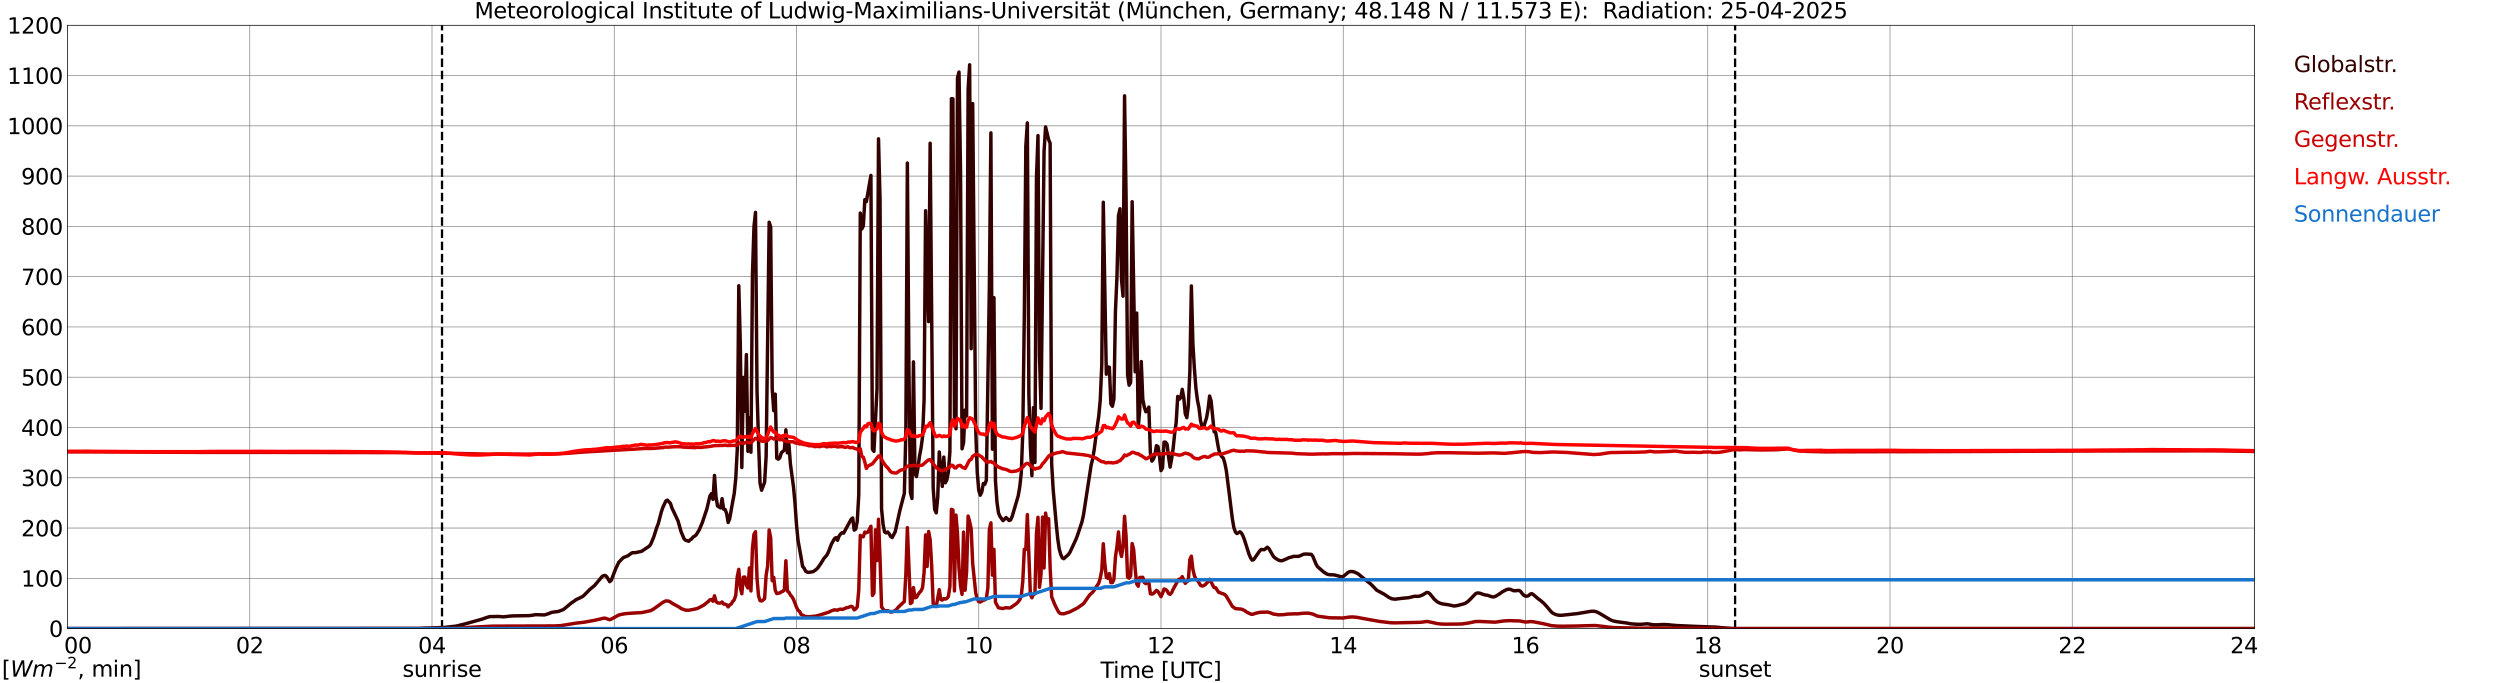 <?xml version="1.0" encoding="utf-8" standalone="no"?>
<!DOCTYPE svg PUBLIC "-//W3C//DTD SVG 1.1//EN"
  "http://www.w3.org/Graphics/SVG/1.1/DTD/svg11.dtd">
<svg xmlns:xlink="http://www.w3.org/1999/xlink" width="1085.4pt" height="296.64pt" viewBox="0 0 1085.4 296.64" xmlns="http://www.w3.org/2000/svg" version="1.1">
 <defs>
  <style type="text/css">*{stroke-linejoin: round; stroke-linecap: butt}</style>
 </defs>
 <g id="figure_1">
  <g id="patch_1">
   <path d="M 0 296.64 
L 1085.4 296.64 
L 1085.4 0 
L 0 0 
z
" style="fill: #ffffff"/>
  </g>
  <g id="axes_1">
   <g id="patch_2">
    <path d="M 29.306 272.909 
L 978.814 272.909 
L 978.814 10.976 
L 29.306 10.976 
z
" style="fill: #ffffff"/>
   </g>
   <g id="patch_3">
    <path d="M 978.814 272.909 
L 978.814 272.909 
L 978.814 10.976 
L 978.814 10.976 
z
" clip-path="url(#p85b84cfad1)" style="fill: #d3d3d3; opacity: 0.25; stroke: #d3d3d3; stroke-linejoin: miter"/>
   </g>
   <g id="matplotlib.axis_1">
    <g id="xtick_1">
     <g id="line2d_1">
      <path d="M 29.306 272.909 
L 29.306 10.976 
" clip-path="url(#p85b84cfad1)" style="fill: none; stroke: #808080; stroke-width: 0.3; stroke-linecap: square"/>
     </g>
     <g id="line2d_2"/>
     <g id="text_1">
      <!--    00 -->
      <g transform="translate(18.733 283.627) scale(0.095 -0.095)">
       <defs>
        <path id="DejaVuSans-20" transform="scale(0.016)"/>
        <path id="DejaVuSans-30" d="M 2034 4250 
Q 1547 4250 1301 3770 
Q 1056 3291 1056 2328 
Q 1056 1369 1301 889 
Q 1547 409 2034 409 
Q 2525 409 2770 889 
Q 3016 1369 3016 2328 
Q 3016 3291 2770 3770 
Q 2525 4250 2034 4250 
z
M 2034 4750 
Q 2819 4750 3233 4129 
Q 3647 3509 3647 2328 
Q 3647 1150 3233 529 
Q 2819 -91 2034 -91 
Q 1250 -91 836 529 
Q 422 1150 422 2328 
Q 422 3509 836 4129 
Q 1250 4750 2034 4750 
z
" transform="scale(0.016)"/>
       </defs>
       <use xlink:href="#DejaVuSans-20"/>
       <use xlink:href="#DejaVuSans-20" transform="translate(31.787 0)"/>
       <use xlink:href="#DejaVuSans-20" transform="translate(63.574 0)"/>
       <use xlink:href="#DejaVuSans-30" transform="translate(95.361 0)"/>
       <use xlink:href="#DejaVuSans-30" transform="translate(158.984 0)"/>
      </g>
     </g>
    </g>
    <g id="xtick_2">
     <g id="line2d_3">
      <path d="M 108.431 272.909 
L 108.431 10.976 
" clip-path="url(#p85b84cfad1)" style="fill: none; stroke: #808080; stroke-width: 0.3; stroke-linecap: square"/>
     </g>
     <g id="line2d_4"/>
     <g id="text_2">
      <!-- 02 -->
      <g transform="translate(102.387 283.627) scale(0.095 -0.095)">
       <defs>
        <path id="DejaVuSans-32" d="M 1228 531 
L 3431 531 
L 3431 0 
L 469 0 
L 469 531 
Q 828 903 1448 1529 
Q 2069 2156 2228 2338 
Q 2531 2678 2651 2914 
Q 2772 3150 2772 3378 
Q 2772 3750 2511 3984 
Q 2250 4219 1831 4219 
Q 1534 4219 1204 4116 
Q 875 4013 500 3803 
L 500 4441 
Q 881 4594 1212 4672 
Q 1544 4750 1819 4750 
Q 2544 4750 2975 4387 
Q 3406 4025 3406 3419 
Q 3406 3131 3298 2873 
Q 3191 2616 2906 2266 
Q 2828 2175 2409 1742 
Q 1991 1309 1228 531 
z
" transform="scale(0.016)"/>
       </defs>
       <use xlink:href="#DejaVuSans-30"/>
       <use xlink:href="#DejaVuSans-32" transform="translate(63.623 0)"/>
      </g>
     </g>
    </g>
    <g id="xtick_3">
     <g id="line2d_5">
      <path d="M 187.557 272.909 
L 187.557 10.976 
" clip-path="url(#p85b84cfad1)" style="fill: none; stroke: #808080; stroke-width: 0.3; stroke-linecap: square"/>
     </g>
     <g id="line2d_6"/>
     <g id="text_3">
      <!-- 04 -->
      <g transform="translate(181.513 283.627) scale(0.095 -0.095)">
       <defs>
        <path id="DejaVuSans-34" d="M 2419 4116 
L 825 1625 
L 2419 1625 
L 2419 4116 
z
M 2253 4666 
L 3047 4666 
L 3047 1625 
L 3713 1625 
L 3713 1100 
L 3047 1100 
L 3047 0 
L 2419 0 
L 2419 1100 
L 313 1100 
L 313 1709 
L 2253 4666 
z
" transform="scale(0.016)"/>
       </defs>
       <use xlink:href="#DejaVuSans-30"/>
       <use xlink:href="#DejaVuSans-34" transform="translate(63.623 0)"/>
      </g>
     </g>
    </g>
    <g id="xtick_4">
     <g id="line2d_7">
      <path d="M 266.683 272.909 
L 266.683 10.976 
" clip-path="url(#p85b84cfad1)" style="fill: none; stroke: #808080; stroke-width: 0.3; stroke-linecap: square"/>
     </g>
     <g id="line2d_8"/>
     <g id="text_4">
      <!-- 06 -->
      <g transform="translate(260.638 283.627) scale(0.095 -0.095)">
       <defs>
        <path id="DejaVuSans-36" d="M 2113 2584 
Q 1688 2584 1439 2293 
Q 1191 2003 1191 1497 
Q 1191 994 1439 701 
Q 1688 409 2113 409 
Q 2538 409 2786 701 
Q 3034 994 3034 1497 
Q 3034 2003 2786 2293 
Q 2538 2584 2113 2584 
z
M 3366 4563 
L 3366 3988 
Q 3128 4100 2886 4159 
Q 2644 4219 2406 4219 
Q 1781 4219 1451 3797 
Q 1122 3375 1075 2522 
Q 1259 2794 1537 2939 
Q 1816 3084 2150 3084 
Q 2853 3084 3261 2657 
Q 3669 2231 3669 1497 
Q 3669 778 3244 343 
Q 2819 -91 2113 -91 
Q 1303 -91 875 529 
Q 447 1150 447 2328 
Q 447 3434 972 4092 
Q 1497 4750 2381 4750 
Q 2619 4750 2861 4703 
Q 3103 4656 3366 4563 
z
" transform="scale(0.016)"/>
       </defs>
       <use xlink:href="#DejaVuSans-30"/>
       <use xlink:href="#DejaVuSans-36" transform="translate(63.623 0)"/>
      </g>
     </g>
    </g>
    <g id="xtick_5">
     <g id="line2d_9">
      <path d="M 345.808 272.909 
L 345.808 10.976 
" clip-path="url(#p85b84cfad1)" style="fill: none; stroke: #808080; stroke-width: 0.3; stroke-linecap: square"/>
     </g>
     <g id="line2d_10"/>
     <g id="text_5">
      <!-- 08 -->
      <g transform="translate(339.764 283.627) scale(0.095 -0.095)">
       <defs>
        <path id="DejaVuSans-38" d="M 2034 2216 
Q 1584 2216 1326 1975 
Q 1069 1734 1069 1313 
Q 1069 891 1326 650 
Q 1584 409 2034 409 
Q 2484 409 2743 651 
Q 3003 894 3003 1313 
Q 3003 1734 2745 1975 
Q 2488 2216 2034 2216 
z
M 1403 2484 
Q 997 2584 770 2862 
Q 544 3141 544 3541 
Q 544 4100 942 4425 
Q 1341 4750 2034 4750 
Q 2731 4750 3128 4425 
Q 3525 4100 3525 3541 
Q 3525 3141 3298 2862 
Q 3072 2584 2669 2484 
Q 3125 2378 3379 2068 
Q 3634 1759 3634 1313 
Q 3634 634 3220 271 
Q 2806 -91 2034 -91 
Q 1263 -91 848 271 
Q 434 634 434 1313 
Q 434 1759 690 2068 
Q 947 2378 1403 2484 
z
M 1172 3481 
Q 1172 3119 1398 2916 
Q 1625 2713 2034 2713 
Q 2441 2713 2670 2916 
Q 2900 3119 2900 3481 
Q 2900 3844 2670 4047 
Q 2441 4250 2034 4250 
Q 1625 4250 1398 4047 
Q 1172 3844 1172 3481 
z
" transform="scale(0.016)"/>
       </defs>
       <use xlink:href="#DejaVuSans-30"/>
       <use xlink:href="#DejaVuSans-38" transform="translate(63.623 0)"/>
      </g>
     </g>
    </g>
    <g id="xtick_6">
     <g id="line2d_11">
      <path d="M 424.934 272.909 
L 424.934 10.976 
" clip-path="url(#p85b84cfad1)" style="fill: none; stroke: #808080; stroke-width: 0.3; stroke-linecap: square"/>
     </g>
     <g id="line2d_12"/>
     <g id="text_6">
      <!-- 10 -->
      <g transform="translate(418.89 283.627) scale(0.095 -0.095)">
       <defs>
        <path id="DejaVuSans-31" d="M 794 531 
L 1825 531 
L 1825 4091 
L 703 3866 
L 703 4441 
L 1819 4666 
L 2450 4666 
L 2450 531 
L 3481 531 
L 3481 0 
L 794 0 
L 794 531 
z
" transform="scale(0.016)"/>
       </defs>
       <use xlink:href="#DejaVuSans-31"/>
       <use xlink:href="#DejaVuSans-30" transform="translate(63.623 0)"/>
      </g>
     </g>
    </g>
    <g id="xtick_7">
     <g id="line2d_13">
      <path d="M 504.06 272.909 
L 504.06 10.976 
" clip-path="url(#p85b84cfad1)" style="fill: none; stroke: #808080; stroke-width: 0.3; stroke-linecap: square"/>
     </g>
     <g id="line2d_14"/>
     <g id="text_7">
      <!-- 12 -->
      <g transform="translate(498.015 283.627) scale(0.095 -0.095)">
       <use xlink:href="#DejaVuSans-31"/>
       <use xlink:href="#DejaVuSans-32" transform="translate(63.623 0)"/>
      </g>
     </g>
    </g>
    <g id="xtick_8">
     <g id="line2d_15">
      <path d="M 583.185 272.909 
L 583.185 10.976 
" clip-path="url(#p85b84cfad1)" style="fill: none; stroke: #808080; stroke-width: 0.3; stroke-linecap: square"/>
     </g>
     <g id="line2d_16"/>
     <g id="text_8">
      <!-- 14 -->
      <g transform="translate(577.141 283.627) scale(0.095 -0.095)">
       <use xlink:href="#DejaVuSans-31"/>
       <use xlink:href="#DejaVuSans-34" transform="translate(63.623 0)"/>
      </g>
     </g>
    </g>
    <g id="xtick_9">
     <g id="line2d_17">
      <path d="M 662.311 272.909 
L 662.311 10.976 
" clip-path="url(#p85b84cfad1)" style="fill: none; stroke: #808080; stroke-width: 0.3; stroke-linecap: square"/>
     </g>
     <g id="line2d_18"/>
     <g id="text_9">
      <!-- 16 -->
      <g transform="translate(656.267 283.627) scale(0.095 -0.095)">
       <use xlink:href="#DejaVuSans-31"/>
       <use xlink:href="#DejaVuSans-36" transform="translate(63.623 0)"/>
      </g>
     </g>
    </g>
    <g id="xtick_10">
     <g id="line2d_19">
      <path d="M 741.437 272.909 
L 741.437 10.976 
" clip-path="url(#p85b84cfad1)" style="fill: none; stroke: #808080; stroke-width: 0.3; stroke-linecap: square"/>
     </g>
     <g id="line2d_20"/>
     <g id="text_10">
      <!-- 18 -->
      <g transform="translate(735.392 283.627) scale(0.095 -0.095)">
       <use xlink:href="#DejaVuSans-31"/>
       <use xlink:href="#DejaVuSans-38" transform="translate(63.623 0)"/>
      </g>
     </g>
    </g>
    <g id="xtick_11">
     <g id="line2d_21">
      <path d="M 820.562 272.909 
L 820.562 10.976 
" clip-path="url(#p85b84cfad1)" style="fill: none; stroke: #808080; stroke-width: 0.3; stroke-linecap: square"/>
     </g>
     <g id="line2d_22"/>
     <g id="text_11">
      <!-- 20 -->
      <g transform="translate(814.518 283.627) scale(0.095 -0.095)">
       <use xlink:href="#DejaVuSans-32"/>
       <use xlink:href="#DejaVuSans-30" transform="translate(63.623 0)"/>
      </g>
     </g>
    </g>
    <g id="xtick_12">
     <g id="line2d_23">
      <path d="M 899.688 272.909 
L 899.688 10.976 
" clip-path="url(#p85b84cfad1)" style="fill: none; stroke: #808080; stroke-width: 0.3; stroke-linecap: square"/>
     </g>
     <g id="line2d_24"/>
     <g id="text_12">
      <!-- 22 -->
      <g transform="translate(893.644 283.627) scale(0.095 -0.095)">
       <use xlink:href="#DejaVuSans-32"/>
       <use xlink:href="#DejaVuSans-32" transform="translate(63.623 0)"/>
      </g>
     </g>
    </g>
    <g id="xtick_13">
     <g id="line2d_25">
      <path d="M 978.814 272.909 
L 978.814 10.976 
" clip-path="url(#p85b84cfad1)" style="fill: none; stroke: #808080; stroke-width: 0.3; stroke-linecap: square"/>
     </g>
     <g id="line2d_26"/>
     <g id="text_13">
      <!-- 24    -->
      <g transform="translate(968.241 283.627) scale(0.095 -0.095)">
       <use xlink:href="#DejaVuSans-32"/>
       <use xlink:href="#DejaVuSans-34" transform="translate(63.623 0)"/>
       <use xlink:href="#DejaVuSans-20" transform="translate(127.246 0)"/>
       <use xlink:href="#DejaVuSans-20" transform="translate(159.033 0)"/>
       <use xlink:href="#DejaVuSans-20" transform="translate(190.82 0)"/>
      </g>
     </g>
    </g>
    <g id="text_14">
     <!-- Time [UTC] -->
     <g transform="translate(477.806 294.322) scale(0.095 -0.095)">
      <defs>
       <path id="DejaVuSans-54" d="M -19 4666 
L 3928 4666 
L 3928 4134 
L 2272 4134 
L 2272 0 
L 1638 0 
L 1638 4134 
L -19 4134 
L -19 4666 
z
" transform="scale(0.016)"/>
       <path id="DejaVuSans-69" d="M 603 3500 
L 1178 3500 
L 1178 0 
L 603 0 
L 603 3500 
z
M 603 4863 
L 1178 4863 
L 1178 4134 
L 603 4134 
L 603 4863 
z
" transform="scale(0.016)"/>
       <path id="DejaVuSans-6d" d="M 3328 2828 
Q 3544 3216 3844 3400 
Q 4144 3584 4550 3584 
Q 5097 3584 5394 3201 
Q 5691 2819 5691 2113 
L 5691 0 
L 5113 0 
L 5113 2094 
Q 5113 2597 4934 2840 
Q 4756 3084 4391 3084 
Q 3944 3084 3684 2787 
Q 3425 2491 3425 1978 
L 3425 0 
L 2847 0 
L 2847 2094 
Q 2847 2600 2669 2842 
Q 2491 3084 2119 3084 
Q 1678 3084 1418 2786 
Q 1159 2488 1159 1978 
L 1159 0 
L 581 0 
L 581 3500 
L 1159 3500 
L 1159 2956 
Q 1356 3278 1631 3431 
Q 1906 3584 2284 3584 
Q 2666 3584 2933 3390 
Q 3200 3197 3328 2828 
z
" transform="scale(0.016)"/>
       <path id="DejaVuSans-65" d="M 3597 1894 
L 3597 1613 
L 953 1613 
Q 991 1019 1311 708 
Q 1631 397 2203 397 
Q 2534 397 2845 478 
Q 3156 559 3463 722 
L 3463 178 
Q 3153 47 2828 -22 
Q 2503 -91 2169 -91 
Q 1331 -91 842 396 
Q 353 884 353 1716 
Q 353 2575 817 3079 
Q 1281 3584 2069 3584 
Q 2775 3584 3186 3129 
Q 3597 2675 3597 1894 
z
M 3022 2063 
Q 3016 2534 2758 2815 
Q 2500 3097 2075 3097 
Q 1594 3097 1305 2825 
Q 1016 2553 972 2059 
L 3022 2063 
z
" transform="scale(0.016)"/>
       <path id="DejaVuSans-5b" d="M 550 4863 
L 1875 4863 
L 1875 4416 
L 1125 4416 
L 1125 -397 
L 1875 -397 
L 1875 -844 
L 550 -844 
L 550 4863 
z
" transform="scale(0.016)"/>
       <path id="DejaVuSans-55" d="M 556 4666 
L 1191 4666 
L 1191 1831 
Q 1191 1081 1462 751 
Q 1734 422 2344 422 
Q 2950 422 3222 751 
Q 3494 1081 3494 1831 
L 3494 4666 
L 4128 4666 
L 4128 1753 
Q 4128 841 3676 375 
Q 3225 -91 2344 -91 
Q 1459 -91 1007 375 
Q 556 841 556 1753 
L 556 4666 
z
" transform="scale(0.016)"/>
       <path id="DejaVuSans-43" d="M 4122 4306 
L 4122 3641 
Q 3803 3938 3442 4084 
Q 3081 4231 2675 4231 
Q 1875 4231 1450 3742 
Q 1025 3253 1025 2328 
Q 1025 1406 1450 917 
Q 1875 428 2675 428 
Q 3081 428 3442 575 
Q 3803 722 4122 1019 
L 4122 359 
Q 3791 134 3420 21 
Q 3050 -91 2638 -91 
Q 1578 -91 968 557 
Q 359 1206 359 2328 
Q 359 3453 968 4101 
Q 1578 4750 2638 4750 
Q 3056 4750 3426 4639 
Q 3797 4528 4122 4306 
z
" transform="scale(0.016)"/>
       <path id="DejaVuSans-5d" d="M 1947 4863 
L 1947 -844 
L 622 -844 
L 622 -397 
L 1369 -397 
L 1369 4416 
L 622 4416 
L 622 4863 
L 1947 4863 
z
" transform="scale(0.016)"/>
      </defs>
      <use xlink:href="#DejaVuSans-54"/>
      <use xlink:href="#DejaVuSans-69" transform="translate(57.959 0)"/>
      <use xlink:href="#DejaVuSans-6d" transform="translate(85.742 0)"/>
      <use xlink:href="#DejaVuSans-65" transform="translate(183.154 0)"/>
      <use xlink:href="#DejaVuSans-20" transform="translate(244.678 0)"/>
      <use xlink:href="#DejaVuSans-5b" transform="translate(276.465 0)"/>
      <use xlink:href="#DejaVuSans-55" transform="translate(315.479 0)"/>
      <use xlink:href="#DejaVuSans-54" transform="translate(388.672 0)"/>
      <use xlink:href="#DejaVuSans-43" transform="translate(443.881 0)"/>
      <use xlink:href="#DejaVuSans-5d" transform="translate(513.705 0)"/>
     </g>
    </g>
   </g>
   <g id="matplotlib.axis_2">
    <g id="ytick_1">
     <g id="line2d_27">
      <path d="M 29.306 272.909 
L 978.814 272.909 
" clip-path="url(#p85b84cfad1)" style="fill: none; stroke: #808080; stroke-width: 0.3; stroke-linecap: square"/>
     </g>
     <g id="line2d_28"/>
     <g id="text_15">
      <!-- 0 -->
      <g transform="translate(21.261 276.518) scale(0.095 -0.095)">
       <use xlink:href="#DejaVuSans-30"/>
      </g>
     </g>
    </g>
    <g id="ytick_2">
     <g id="line2d_29">
      <path d="M 29.306 251.081 
L 978.814 251.081 
" clip-path="url(#p85b84cfad1)" style="fill: none; stroke: #808080; stroke-width: 0.3; stroke-linecap: square"/>
     </g>
     <g id="line2d_30"/>
     <g id="text_16">
      <!-- 100 -->
      <g transform="translate(9.173 254.69) scale(0.095 -0.095)">
       <use xlink:href="#DejaVuSans-31"/>
       <use xlink:href="#DejaVuSans-30" transform="translate(63.623 0)"/>
       <use xlink:href="#DejaVuSans-30" transform="translate(127.246 0)"/>
      </g>
     </g>
    </g>
    <g id="ytick_3">
     <g id="line2d_31">
      <path d="M 29.306 229.253 
L 978.814 229.253 
" clip-path="url(#p85b84cfad1)" style="fill: none; stroke: #808080; stroke-width: 0.3; stroke-linecap: square"/>
     </g>
     <g id="line2d_32"/>
     <g id="text_17">
      <!-- 200 -->
      <g transform="translate(9.173 232.863) scale(0.095 -0.095)">
       <use xlink:href="#DejaVuSans-32"/>
       <use xlink:href="#DejaVuSans-30" transform="translate(63.623 0)"/>
       <use xlink:href="#DejaVuSans-30" transform="translate(127.246 0)"/>
      </g>
     </g>
    </g>
    <g id="ytick_4">
     <g id="line2d_33">
      <path d="M 29.306 207.426 
L 978.814 207.426 
" clip-path="url(#p85b84cfad1)" style="fill: none; stroke: #808080; stroke-width: 0.3; stroke-linecap: square"/>
     </g>
     <g id="line2d_34"/>
     <g id="text_18">
      <!-- 300 -->
      <g transform="translate(9.173 211.035) scale(0.095 -0.095)">
       <defs>
        <path id="DejaVuSans-33" d="M 2597 2516 
Q 3050 2419 3304 2112 
Q 3559 1806 3559 1356 
Q 3559 666 3084 287 
Q 2609 -91 1734 -91 
Q 1441 -91 1130 -33 
Q 819 25 488 141 
L 488 750 
Q 750 597 1062 519 
Q 1375 441 1716 441 
Q 2309 441 2620 675 
Q 2931 909 2931 1356 
Q 2931 1769 2642 2001 
Q 2353 2234 1838 2234 
L 1294 2234 
L 1294 2753 
L 1863 2753 
Q 2328 2753 2575 2939 
Q 2822 3125 2822 3475 
Q 2822 3834 2567 4026 
Q 2313 4219 1838 4219 
Q 1578 4219 1281 4162 
Q 984 4106 628 3988 
L 628 4550 
Q 988 4650 1302 4700 
Q 1616 4750 1894 4750 
Q 2613 4750 3031 4423 
Q 3450 4097 3450 3541 
Q 3450 3153 3228 2886 
Q 3006 2619 2597 2516 
z
" transform="scale(0.016)"/>
       </defs>
       <use xlink:href="#DejaVuSans-33"/>
       <use xlink:href="#DejaVuSans-30" transform="translate(63.623 0)"/>
       <use xlink:href="#DejaVuSans-30" transform="translate(127.246 0)"/>
      </g>
     </g>
    </g>
    <g id="ytick_5">
     <g id="line2d_35">
      <path d="M 29.306 185.598 
L 978.814 185.598 
" clip-path="url(#p85b84cfad1)" style="fill: none; stroke: #808080; stroke-width: 0.3; stroke-linecap: square"/>
     </g>
     <g id="line2d_36"/>
     <g id="text_19">
      <!-- 400 -->
      <g transform="translate(9.173 189.207) scale(0.095 -0.095)">
       <use xlink:href="#DejaVuSans-34"/>
       <use xlink:href="#DejaVuSans-30" transform="translate(63.623 0)"/>
       <use xlink:href="#DejaVuSans-30" transform="translate(127.246 0)"/>
      </g>
     </g>
    </g>
    <g id="ytick_6">
     <g id="line2d_37">
      <path d="M 29.306 163.77 
L 978.814 163.77 
" clip-path="url(#p85b84cfad1)" style="fill: none; stroke: #808080; stroke-width: 0.3; stroke-linecap: square"/>
     </g>
     <g id="line2d_38"/>
     <g id="text_20">
      <!-- 500 -->
      <g transform="translate(9.173 167.379) scale(0.095 -0.095)">
       <defs>
        <path id="DejaVuSans-35" d="M 691 4666 
L 3169 4666 
L 3169 4134 
L 1269 4134 
L 1269 2991 
Q 1406 3038 1543 3061 
Q 1681 3084 1819 3084 
Q 2600 3084 3056 2656 
Q 3513 2228 3513 1497 
Q 3513 744 3044 326 
Q 2575 -91 1722 -91 
Q 1428 -91 1123 -41 
Q 819 9 494 109 
L 494 744 
Q 775 591 1075 516 
Q 1375 441 1709 441 
Q 2250 441 2565 725 
Q 2881 1009 2881 1497 
Q 2881 1984 2565 2268 
Q 2250 2553 1709 2553 
Q 1456 2553 1204 2497 
Q 953 2441 691 2322 
L 691 4666 
z
" transform="scale(0.016)"/>
       </defs>
       <use xlink:href="#DejaVuSans-35"/>
       <use xlink:href="#DejaVuSans-30" transform="translate(63.623 0)"/>
       <use xlink:href="#DejaVuSans-30" transform="translate(127.246 0)"/>
      </g>
     </g>
    </g>
    <g id="ytick_7">
     <g id="line2d_39">
      <path d="M 29.306 141.942 
L 978.814 141.942 
" clip-path="url(#p85b84cfad1)" style="fill: none; stroke: #808080; stroke-width: 0.3; stroke-linecap: square"/>
     </g>
     <g id="line2d_40"/>
     <g id="text_21">
      <!-- 600 -->
      <g transform="translate(9.173 145.551) scale(0.095 -0.095)">
       <use xlink:href="#DejaVuSans-36"/>
       <use xlink:href="#DejaVuSans-30" transform="translate(63.623 0)"/>
       <use xlink:href="#DejaVuSans-30" transform="translate(127.246 0)"/>
      </g>
     </g>
    </g>
    <g id="ytick_8">
     <g id="line2d_41">
      <path d="M 29.306 120.114 
L 978.814 120.114 
" clip-path="url(#p85b84cfad1)" style="fill: none; stroke: #808080; stroke-width: 0.3; stroke-linecap: square"/>
     </g>
     <g id="line2d_42"/>
     <g id="text_22">
      <!-- 700 -->
      <g transform="translate(9.173 123.724) scale(0.095 -0.095)">
       <defs>
        <path id="DejaVuSans-37" d="M 525 4666 
L 3525 4666 
L 3525 4397 
L 1831 0 
L 1172 0 
L 2766 4134 
L 525 4134 
L 525 4666 
z
" transform="scale(0.016)"/>
       </defs>
       <use xlink:href="#DejaVuSans-37"/>
       <use xlink:href="#DejaVuSans-30" transform="translate(63.623 0)"/>
       <use xlink:href="#DejaVuSans-30" transform="translate(127.246 0)"/>
      </g>
     </g>
    </g>
    <g id="ytick_9">
     <g id="line2d_43">
      <path d="M 29.306 98.287 
L 978.814 98.287 
" clip-path="url(#p85b84cfad1)" style="fill: none; stroke: #808080; stroke-width: 0.3; stroke-linecap: square"/>
     </g>
     <g id="line2d_44"/>
     <g id="text_23">
      <!-- 800 -->
      <g transform="translate(9.173 101.896) scale(0.095 -0.095)">
       <use xlink:href="#DejaVuSans-38"/>
       <use xlink:href="#DejaVuSans-30" transform="translate(63.623 0)"/>
       <use xlink:href="#DejaVuSans-30" transform="translate(127.246 0)"/>
      </g>
     </g>
    </g>
    <g id="ytick_10">
     <g id="line2d_45">
      <path d="M 29.306 76.459 
L 978.814 76.459 
" clip-path="url(#p85b84cfad1)" style="fill: none; stroke: #808080; stroke-width: 0.3; stroke-linecap: square"/>
     </g>
     <g id="line2d_46"/>
     <g id="text_24">
      <!-- 900 -->
      <g transform="translate(9.173 80.068) scale(0.095 -0.095)">
       <defs>
        <path id="DejaVuSans-39" d="M 703 97 
L 703 672 
Q 941 559 1184 500 
Q 1428 441 1663 441 
Q 2288 441 2617 861 
Q 2947 1281 2994 2138 
Q 2813 1869 2534 1725 
Q 2256 1581 1919 1581 
Q 1219 1581 811 2004 
Q 403 2428 403 3163 
Q 403 3881 828 4315 
Q 1253 4750 1959 4750 
Q 2769 4750 3195 4129 
Q 3622 3509 3622 2328 
Q 3622 1225 3098 567 
Q 2575 -91 1691 -91 
Q 1453 -91 1209 -44 
Q 966 3 703 97 
z
M 1959 2075 
Q 2384 2075 2632 2365 
Q 2881 2656 2881 3163 
Q 2881 3666 2632 3958 
Q 2384 4250 1959 4250 
Q 1534 4250 1286 3958 
Q 1038 3666 1038 3163 
Q 1038 2656 1286 2365 
Q 1534 2075 1959 2075 
z
" transform="scale(0.016)"/>
       </defs>
       <use xlink:href="#DejaVuSans-39"/>
       <use xlink:href="#DejaVuSans-30" transform="translate(63.623 0)"/>
       <use xlink:href="#DejaVuSans-30" transform="translate(127.246 0)"/>
      </g>
     </g>
    </g>
    <g id="ytick_11">
     <g id="line2d_47">
      <path d="M 29.306 54.631 
L 978.814 54.631 
" clip-path="url(#p85b84cfad1)" style="fill: none; stroke: #808080; stroke-width: 0.3; stroke-linecap: square"/>
     </g>
     <g id="line2d_48"/>
     <g id="text_25">
      <!-- 1000 -->
      <g transform="translate(3.128 58.24) scale(0.095 -0.095)">
       <use xlink:href="#DejaVuSans-31"/>
       <use xlink:href="#DejaVuSans-30" transform="translate(63.623 0)"/>
       <use xlink:href="#DejaVuSans-30" transform="translate(127.246 0)"/>
       <use xlink:href="#DejaVuSans-30" transform="translate(190.869 0)"/>
      </g>
     </g>
    </g>
    <g id="ytick_12">
     <g id="line2d_49">
      <path d="M 29.306 32.803 
L 978.814 32.803 
" clip-path="url(#p85b84cfad1)" style="fill: none; stroke: #808080; stroke-width: 0.3; stroke-linecap: square"/>
     </g>
     <g id="line2d_50"/>
     <g id="text_26">
      <!-- 1100 -->
      <g transform="translate(3.128 36.413) scale(0.095 -0.095)">
       <use xlink:href="#DejaVuSans-31"/>
       <use xlink:href="#DejaVuSans-31" transform="translate(63.623 0)"/>
       <use xlink:href="#DejaVuSans-30" transform="translate(127.246 0)"/>
       <use xlink:href="#DejaVuSans-30" transform="translate(190.869 0)"/>
      </g>
     </g>
    </g>
    <g id="ytick_13">
     <g id="line2d_51">
      <path d="M 29.306 10.976 
L 978.814 10.976 
" clip-path="url(#p85b84cfad1)" style="fill: none; stroke: #808080; stroke-width: 0.3; stroke-linecap: square"/>
     </g>
     <g id="line2d_52"/>
     <g id="text_27">
      <!-- 1200 -->
      <g transform="translate(3.128 14.585) scale(0.095 -0.095)">
       <use xlink:href="#DejaVuSans-31"/>
       <use xlink:href="#DejaVuSans-32" transform="translate(63.623 0)"/>
       <use xlink:href="#DejaVuSans-30" transform="translate(127.246 0)"/>
       <use xlink:href="#DejaVuSans-30" transform="translate(190.869 0)"/>
      </g>
     </g>
    </g>
   </g>
   <g id="line2d_53">
    <path d="M 191.909 272.909 
L 191.909 10.976 
" clip-path="url(#p85b84cfad1)" style="fill: none; stroke-dasharray: 3.7,1.6; stroke-dashoffset: 0; stroke: #000000"/>
   </g>
   <g id="line2d_54">
    <path d="M 753.306 272.909 
L 753.306 10.976 
" clip-path="url(#p85b84cfad1)" style="fill: none; stroke-dasharray: 3.7,1.6; stroke-dashoffset: 0; stroke: #000000"/>
   </g>
   <g id="line2d_55">
    <path d="M 29.306 272.909 
L 182.282 272.898 
L 183.601 272.776 
L 192.832 272.411 
L 198.107 271.822 
L 199.426 271.499 
L 202.063 270.829 
L 209.317 268.803 
L 211.295 268.094 
L 212.614 267.709 
L 216.57 267.648 
L 218.548 267.81 
L 220.526 267.587 
L 221.845 267.445 
L 223.164 267.384 
L 229.757 267.284 
L 231.736 267.02 
L 232.395 266.858 
L 236.351 266.978 
L 237.67 266.594 
L 239.648 265.824 
L 242.286 265.498 
L 244.264 264.791 
L 244.923 264.385 
L 248.22 261.648 
L 248.88 261.264 
L 250.198 260.29 
L 251.517 259.703 
L 252.836 259.035 
L 253.495 258.526 
L 256.133 255.853 
L 258.111 254.231 
L 260.089 251.88 
L 261.408 250.3 
L 262.067 249.913 
L 262.726 249.852 
L 263.386 250.339 
L 264.705 252.528 
L 265.364 252.002 
L 267.342 246.853 
L 268.661 244.096 
L 269.98 242.738 
L 270.639 242.09 
L 272.617 241.3 
L 273.936 240.327 
L 274.595 239.942 
L 275.914 239.942 
L 278.552 239.355 
L 281.849 237.146 
L 282.508 236.315 
L 283.827 233.154 
L 285.145 228.998 
L 285.805 227.315 
L 287.124 222.249 
L 287.783 220.284 
L 289.102 217.466 
L 289.761 217.141 
L 291.08 218.56 
L 291.739 220.588 
L 293.058 223.345 
L 294.377 226.202 
L 295.696 230.862 
L 297.014 233.944 
L 297.674 234.592 
L 298.333 234.734 
L 298.992 234.996 
L 299.652 234.348 
L 300.311 233.922 
L 300.971 233.093 
L 301.63 232.748 
L 302.289 232.161 
L 303.608 229.991 
L 304.927 226.85 
L 306.905 220.911 
L 308.224 215.318 
L 308.883 214.325 
L 309.543 216.818 
L 310.202 206.421 
L 310.861 215.764 
L 311.521 219.675 
L 312.839 220.527 
L 313.499 216.493 
L 314.158 221.033 
L 314.818 221.216 
L 315.477 222.919 
L 316.136 226.83 
L 316.796 225.209 
L 318.114 217.789 
L 318.774 214.264 
L 319.433 207.757 
L 320.093 195.152 
L 320.752 124.054 
L 321.411 149.165 
L 322.071 202.994 
L 322.73 163.859 
L 323.39 178.554 
L 324.049 153.969 
L 324.708 195.942 
L 325.368 181.35 
L 326.027 196.348 
L 326.686 119.11 
L 327.346 98.418 
L 328.005 92.214 
L 328.665 169.554 
L 329.324 191.747 
L 329.983 209.824 
L 330.643 212.845 
L 331.961 209.44 
L 332.621 198.173 
L 333.94 96.49 
L 334.599 98.579 
L 335.258 168.581 
L 335.918 178.309 
L 336.577 171.115 
L 337.236 198.941 
L 337.896 199.347 
L 338.555 198.78 
L 339.215 196.59 
L 340.533 195.396 
L 341.193 186.619 
L 341.852 196.612 
L 342.512 192.901 
L 343.171 201.495 
L 344.49 211.326 
L 345.149 218.418 
L 345.808 227.824 
L 346.468 234.551 
L 347.787 241.929 
L 348.446 245.882 
L 349.105 246.65 
L 349.765 247.968 
L 350.424 248.394 
L 351.083 248.494 
L 353.062 248.191 
L 354.38 247.218 
L 355.04 246.591 
L 356.359 244.686 
L 357.677 242.516 
L 358.996 240.997 
L 359.655 239.678 
L 360.974 236.214 
L 362.293 233.883 
L 362.952 233.396 
L 363.612 234.573 
L 364.271 232.787 
L 364.93 231.855 
L 365.59 231.288 
L 366.249 231.471 
L 369.546 225.451 
L 370.206 224.883 
L 370.865 230.153 
L 371.524 229.707 
L 372.184 226.383 
L 372.843 214.771 
L 373.502 92.52 
L 374.162 99.409 
L 374.821 98.092 
L 375.481 86.681 
L 376.14 87.532 
L 378.118 76.164 
L 378.777 195.091 
L 379.437 195.962 
L 380.756 168.865 
L 381.415 60.274 
L 382.074 86.561 
L 382.734 220.911 
L 383.393 227.682 
L 384.053 230.965 
L 384.712 231.368 
L 385.371 230.984 
L 386.031 231.735 
L 386.69 232.89 
L 387.349 233.377 
L 388.668 230.862 
L 390.646 221.803 
L 392.624 214.183 
L 393.284 187.674 
L 393.943 70.792 
L 394.603 158.387 
L 395.262 213.939 
L 395.921 216.412 
L 396.581 157.11 
L 397.24 205.69 
L 397.899 206.886 
L 398.559 202.994 
L 399.218 198.009 
L 399.878 194.545 
L 400.537 189.64 
L 401.196 173.75 
L 401.856 91.485 
L 402.515 118.46 
L 403.175 139.639 
L 403.834 62.199 
L 405.153 211.872 
L 405.812 221.216 
L 406.471 222.655 
L 407.131 215.864 
L 407.79 196.226 
L 409.109 211.184 
L 409.768 198.456 
L 410.428 209.602 
L 411.087 208.305 
L 411.746 204.861 
L 412.406 196.125 
L 413.065 42.844 
L 413.725 42.905 
L 414.384 181.005 
L 415.043 186.174 
L 415.703 33.825 
L 416.362 31.291 
L 417.022 74.704 
L 417.681 194.868 
L 418.34 192.172 
L 419 178.006 
L 419.659 180.641 
L 420.318 38.73 
L 420.978 28.13 
L 421.637 151.415 
L 422.297 44.972 
L 423.615 186.296 
L 424.275 205.042 
L 424.934 212.887 
L 425.593 214.993 
L 426.253 213.594 
L 426.912 209.927 
L 427.572 210.25 
L 428.231 208.489 
L 429.55 123.609 
L 430.209 57.7 
L 430.869 195.03 
L 431.528 129.223 
L 432.187 208.792 
L 432.847 218.034 
L 433.506 222.716 
L 434.165 224.255 
L 435.484 226.04 
L 436.803 224.702 
L 438.122 225.979 
L 438.781 225.695 
L 439.44 224.215 
L 442.078 215.238 
L 442.737 211.365 
L 443.397 205.326 
L 444.056 187.654 
L 444.716 136.944 
L 445.375 63.395 
L 446.034 53.363 
L 446.694 171.702 
L 447.353 194.097 
L 448.012 206.502 
L 448.672 176.971 
L 449.331 200.786 
L 449.991 77.258 
L 450.65 58.875 
L 451.309 154.537 
L 451.969 177.316 
L 453.287 65.868 
L 453.947 55.105 
L 455.266 60.619 
L 455.925 62.199 
L 456.584 201.314 
L 457.244 212.542 
L 458.563 227.437 
L 459.222 233.922 
L 459.881 238.382 
L 460.541 240.732 
L 461.2 242.212 
L 461.859 242.557 
L 463.838 240.774 
L 464.497 239.842 
L 467.134 234.167 
L 467.794 232.444 
L 469.772 226.486 
L 470.431 223.403 
L 473.728 201.921 
L 474.388 199.266 
L 475.047 195.254 
L 476.366 185.242 
L 477.025 180.741 
L 477.685 173.71 
L 478.344 158.407 
L 479.003 87.816 
L 480.322 162.46 
L 480.981 159.3 
L 481.641 159.442 
L 482.3 175.411 
L 482.96 176.384 
L 483.619 173.224 
L 484.278 135.221 
L 484.938 120.245 
L 485.597 93.633 
L 486.256 90.634 
L 486.916 121.4 
L 487.575 128.595 
L 488.235 41.609 
L 488.894 85.526 
L 489.553 162.705 
L 490.213 167.223 
L 490.872 166.068 
L 491.532 87.574 
L 492.85 161.428 
L 493.51 135.931 
L 494.169 185.565 
L 494.828 177.925 
L 495.488 156.968 
L 496.147 173.304 
L 496.807 176.709 
L 497.466 178.777 
L 498.125 178.27 
L 498.785 176.749 
L 499.444 196.59 
L 500.103 200.179 
L 500.763 199.367 
L 501.422 197.442 
L 502.082 193.51 
L 502.741 193.855 
L 503.4 198.131 
L 504.06 204.313 
L 504.719 203.178 
L 505.379 191.95 
L 506.038 191.969 
L 506.697 192.862 
L 507.357 198.496 
L 508.016 202.794 
L 508.675 199.205 
L 509.335 194.626 
L 509.994 188.241 
L 510.654 183.356 
L 511.313 172.128 
L 511.972 173.344 
L 512.632 172.615 
L 513.291 169.048 
L 513.95 172.798 
L 514.61 179.709 
L 515.269 181.33 
L 515.929 176.101 
L 516.588 161.183 
L 517.247 124.157 
L 517.907 149.226 
L 518.566 160.19 
L 519.226 168.603 
L 519.885 173.769 
L 520.544 177.013 
L 521.204 182.586 
L 521.863 185.242 
L 522.522 185.587 
L 523.841 181.37 
L 524.501 177.561 
L 525.16 171.947 
L 525.819 174.095 
L 527.138 187.451 
L 527.797 187.754 
L 529.116 195.171 
L 529.776 197.158 
L 530.435 198.273 
L 531.094 198.841 
L 531.754 201.05 
L 532.413 204.271 
L 533.732 214.709 
L 535.051 225.331 
L 535.71 229.14 
L 536.369 231.004 
L 537.029 231.633 
L 538.348 230.884 
L 539.007 231.451 
L 539.666 232.687 
L 540.326 234.45 
L 542.304 240.693 
L 542.963 242.212 
L 543.623 243.186 
L 544.282 242.983 
L 546.919 239.172 
L 547.579 238.565 
L 548.898 238.665 
L 550.216 237.591 
L 550.876 238.139 
L 552.195 240.449 
L 552.854 241.564 
L 553.513 242.212 
L 554.832 243.044 
L 555.491 243.328 
L 556.151 243.448 
L 556.81 243.389 
L 558.129 242.8 
L 558.788 242.557 
L 559.448 242.171 
L 560.766 241.848 
L 561.426 241.564 
L 562.745 241.544 
L 563.404 241.564 
L 564.063 241.462 
L 566.042 240.591 
L 567.36 240.53 
L 569.338 240.693 
L 569.998 241.564 
L 571.317 244.806 
L 571.976 245.982 
L 574.613 248.291 
L 575.932 249.143 
L 576.592 249.407 
L 577.251 249.529 
L 579.229 249.59 
L 582.526 250.441 
L 583.185 250.258 
L 584.504 249.204 
L 585.164 248.597 
L 585.823 248.252 
L 586.482 248.091 
L 587.801 248.272 
L 589.12 248.859 
L 589.779 249.245 
L 592.417 251.413 
L 595.054 253.502 
L 596.373 254.818 
L 597.692 256.237 
L 599.67 257.291 
L 600.989 258 
L 602.967 259.358 
L 604.286 259.967 
L 605.604 260.148 
L 608.901 259.744 
L 611.539 259.5 
L 614.176 258.871 
L 615.495 258.913 
L 616.154 258.852 
L 617.473 258.385 
L 619.451 257.21 
L 620.111 257.291 
L 620.77 257.778 
L 622.089 259.4 
L 622.748 260.209 
L 624.067 261.344 
L 625.386 261.953 
L 626.045 262.154 
L 628.683 262.541 
L 631.32 263.108 
L 632.639 262.925 
L 635.936 262.054 
L 637.255 261.203 
L 638.573 259.926 
L 640.552 257.839 
L 641.211 257.474 
L 641.87 257.453 
L 642.53 257.555 
L 644.508 258.265 
L 645.827 258.446 
L 647.145 258.893 
L 647.805 259.116 
L 648.464 259.155 
L 649.123 258.974 
L 650.442 258.223 
L 652.42 256.846 
L 653.739 256.156 
L 654.399 255.892 
L 655.058 255.772 
L 655.717 255.853 
L 657.036 256.44 
L 657.695 256.501 
L 659.014 256.359 
L 659.674 256.379 
L 660.333 256.946 
L 660.992 257.859 
L 661.652 258.526 
L 662.311 258.791 
L 662.97 258.852 
L 663.63 258.588 
L 664.289 258 
L 664.949 257.717 
L 665.608 258.062 
L 667.586 259.784 
L 668.905 260.757 
L 670.224 261.892 
L 671.542 263.331 
L 673.521 265.682 
L 674.18 266.208 
L 675.499 266.836 
L 676.817 267.12 
L 678.136 267.12 
L 684.73 266.411 
L 686.708 266.088 
L 690.664 265.418 
L 691.983 265.359 
L 693.302 265.682 
L 694.621 266.371 
L 699.236 269.148 
L 700.555 269.635 
L 701.874 269.897 
L 706.49 270.525 
L 707.808 270.809 
L 710.446 271.032 
L 712.424 271.053 
L 715.062 270.829 
L 716.38 270.992 
L 717.699 271.254 
L 719.677 271.276 
L 721.655 271.134 
L 723.633 271.173 
L 727.59 271.56 
L 735.502 271.924 
L 745.393 272.289 
L 747.371 272.512 
L 752.646 272.909 
L 978.154 272.909 
L 978.154 272.909 
" clip-path="url(#p85b84cfad1)" style="fill: none; stroke: #330000; stroke-width: 1.5; stroke-linecap: square"/>
   </g>
   <g id="line2d_56">
    <path d="M 29.306 272.909 
L 196.788 272.815 
L 200.085 272.612 
L 204.042 272.348 
L 213.932 271.841 
L 238.989 271.761 
L 240.967 271.741 
L 243.604 271.599 
L 246.242 271.173 
L 250.198 270.523 
L 253.495 270.159 
L 256.792 269.552 
L 258.111 269.329 
L 262.067 268.397 
L 262.726 268.375 
L 264.705 269.065 
L 265.364 268.82 
L 268.661 267.017 
L 269.98 266.694 
L 271.298 266.47 
L 272.617 266.328 
L 276.573 266.066 
L 278.552 265.963 
L 279.87 265.701 
L 282.508 265.112 
L 283.827 264.363 
L 286.464 262.477 
L 287.783 261.506 
L 289.102 260.877 
L 290.42 261.019 
L 291.08 261.364 
L 291.739 261.871 
L 295.036 263.673 
L 295.696 264.202 
L 297.674 264.909 
L 298.992 264.95 
L 301.63 264.464 
L 302.949 264.099 
L 305.586 262.7 
L 307.564 261.08 
L 308.224 260.391 
L 308.883 260.288 
L 309.543 261.019 
L 310.202 258.668 
L 310.861 261.139 
L 311.521 261.729 
L 312.18 261.849 
L 312.839 261.79 
L 313.499 261.364 
L 314.158 262.255 
L 314.818 262.316 
L 315.477 262.58 
L 316.136 263.492 
L 316.796 262.6 
L 317.455 262.274 
L 318.114 261.139 
L 318.774 260.41 
L 319.433 258.505 
L 320.093 250.297 
L 320.752 247.196 
L 321.411 255.102 
L 322.071 257.795 
L 322.73 250.581 
L 323.39 250.52 
L 324.049 254.047 
L 324.708 255.283 
L 325.368 246.547 
L 326.027 256.56 
L 326.686 238.015 
L 327.346 231.975 
L 328.005 230.862 
L 328.665 251.149 
L 329.324 258.708 
L 329.983 260.755 
L 330.643 260.938 
L 331.302 260.513 
L 331.961 259.884 
L 332.621 249.75 
L 333.28 245.718 
L 333.94 230.091 
L 334.599 233.497 
L 335.258 252.122 
L 335.918 250.662 
L 336.577 256.296 
L 337.236 257.695 
L 338.555 257.431 
L 339.215 256.966 
L 339.874 256.721 
L 340.533 256.115 
L 341.193 243.448 
L 341.852 256.621 
L 342.512 257.108 
L 343.171 258.343 
L 343.83 259.072 
L 344.49 260.207 
L 345.808 263.612 
L 346.468 264.95 
L 347.127 265.437 
L 347.787 266.753 
L 349.105 267.404 
L 349.765 267.666 
L 351.083 267.768 
L 352.402 267.666 
L 354.38 267.443 
L 356.359 266.876 
L 358.337 266.247 
L 359.655 265.843 
L 360.974 265.193 
L 362.293 264.747 
L 363.612 264.931 
L 364.271 264.606 
L 364.93 264.464 
L 365.59 264.586 
L 366.249 264.444 
L 367.568 263.815 
L 368.227 263.754 
L 369.546 263.228 
L 370.206 263.532 
L 370.865 264.789 
L 371.524 264.344 
L 372.184 263.492 
L 372.843 256.154 
L 373.502 232.462 
L 374.162 233.11 
L 374.821 233.01 
L 375.481 231.004 
L 376.14 231.307 
L 376.799 230.982 
L 378.118 228.489 
L 378.777 258.505 
L 379.437 257.492 
L 380.096 230.03 
L 380.756 243.365 
L 381.415 225.449 
L 382.074 242.313 
L 382.734 263.512 
L 384.053 265.254 
L 385.371 265.134 
L 386.031 265.376 
L 386.69 265.76 
L 387.349 265.66 
L 388.668 265.092 
L 389.328 264.444 
L 389.987 263.612 
L 392.624 261.139 
L 393.284 249.346 
L 393.943 229.079 
L 395.262 262.032 
L 395.921 261.587 
L 396.581 255.121 
L 397.24 259.52 
L 397.899 259.317 
L 398.559 258.162 
L 399.218 257.25 
L 399.878 256.56 
L 400.537 255.121 
L 401.196 248.636 
L 401.856 232.239 
L 402.515 245.96 
L 403.175 230.759 
L 403.834 234.287 
L 404.493 245.596 
L 405.153 262.174 
L 405.812 263.167 
L 406.471 263.289 
L 407.79 256.012 
L 408.45 260.288 
L 409.109 260.513 
L 409.768 259.904 
L 410.428 260.107 
L 411.087 259.803 
L 411.746 258.991 
L 412.406 254.615 
L 413.065 221.133 
L 413.725 221.437 
L 414.384 256.56 
L 415.043 223.626 
L 415.703 231.672 
L 416.362 246.67 
L 417.022 254.331 
L 417.681 258.059 
L 418.34 231.004 
L 419 256.256 
L 419.659 248.15 
L 420.318 224.071 
L 420.978 226.483 
L 421.637 229.585 
L 422.297 244.664 
L 423.615 257.391 
L 424.275 259.985 
L 424.934 261.242 
L 425.593 261.384 
L 426.912 260.594 
L 427.572 260.452 
L 428.231 259.904 
L 428.89 255.141 
L 429.55 229.847 
L 430.209 226.99 
L 430.869 249.73 
L 431.528 238.521 
L 432.187 261.484 
L 433.506 263.876 
L 435.484 264.221 
L 436.144 263.957 
L 436.803 263.857 
L 438.122 263.957 
L 438.781 263.835 
L 441.419 261.971 
L 442.078 261.262 
L 442.737 260.349 
L 443.397 258.788 
L 444.056 252.303 
L 444.716 238.502 
L 445.375 238.543 
L 446.034 223.443 
L 447.353 258.14 
L 448.012 259.52 
L 448.672 258.059 
L 449.331 257.817 
L 449.991 231.611 
L 450.65 224.6 
L 451.309 254.96 
L 451.969 249.385 
L 452.628 224.517 
L 453.287 246.589 
L 453.947 222.775 
L 454.606 226.848 
L 455.266 225.226 
L 455.925 246.406 
L 456.584 259.114 
L 457.903 262.416 
L 459.222 265.051 
L 459.881 266.066 
L 460.541 266.43 
L 461.859 266.491 
L 463.178 266.066 
L 464.497 265.64 
L 467.794 263.938 
L 470.431 262.074 
L 473.069 258.323 
L 474.388 257.086 
L 475.047 256.256 
L 476.366 254.167 
L 477.025 253.196 
L 477.685 250.965 
L 478.344 247.521 
L 479.003 236.09 
L 479.663 244.683 
L 480.322 250.623 
L 480.981 251.088 
L 481.641 249.02 
L 482.3 252.952 
L 482.96 252.932 
L 483.619 251.555 
L 484.278 241.806 
L 484.938 237.306 
L 485.597 230.943 
L 486.256 238.947 
L 486.916 241.603 
L 487.575 237.286 
L 488.235 224.152 
L 488.894 232.888 
L 489.553 250.601 
L 490.213 251.048 
L 490.872 250.055 
L 491.532 235.989 
L 492.191 238.563 
L 492.85 246.934 
L 493.51 253.519 
L 494.169 254.512 
L 494.828 250.723 
L 496.147 250.642 
L 496.807 252.932 
L 497.466 253.399 
L 498.125 252.729 
L 498.785 252.871 
L 499.444 257.776 
L 500.103 257.959 
L 500.763 257.675 
L 502.082 256.318 
L 502.741 256.763 
L 504.06 259.053 
L 504.719 257.614 
L 505.379 255.728 
L 506.038 255.892 
L 506.697 256.479 
L 507.357 257.714 
L 508.016 258.04 
L 508.675 257.311 
L 509.335 255.831 
L 510.654 253.438 
L 511.313 252.142 
L 511.972 251.432 
L 512.632 251.371 
L 513.291 250.359 
L 513.95 251.959 
L 514.61 253.257 
L 515.929 251.858 
L 516.588 242.88 
L 517.247 241.481 
L 517.907 247.196 
L 518.566 249.953 
L 519.226 251.432 
L 519.885 252 
L 520.544 252.932 
L 521.204 254.148 
L 521.863 254.432 
L 522.522 254.29 
L 523.182 253.906 
L 524.501 252.487 
L 525.16 251.513 
L 525.819 252.607 
L 526.479 254.026 
L 527.138 255.121 
L 527.797 255.182 
L 529.116 257.188 
L 529.776 257.33 
L 530.435 257.653 
L 531.094 257.817 
L 531.754 258.14 
L 532.413 258.83 
L 535.051 263.289 
L 536.369 264.241 
L 537.688 264.344 
L 539.007 264.464 
L 540.326 265.051 
L 540.985 265.579 
L 542.963 266.592 
L 543.623 266.714 
L 544.282 266.592 
L 544.941 266.308 
L 546.919 265.843 
L 549.557 265.76 
L 550.216 265.701 
L 551.535 266.044 
L 552.854 266.611 
L 554.173 266.753 
L 554.832 266.937 
L 556.151 266.895 
L 557.47 266.836 
L 558.788 266.633 
L 560.107 266.572 
L 562.085 266.491 
L 563.404 266.511 
L 564.723 266.35 
L 566.042 266.247 
L 568.02 266.186 
L 569.998 266.611 
L 571.976 267.504 
L 577.251 268.214 
L 583.185 268.314 
L 584.504 268.091 
L 585.823 267.91 
L 587.142 267.849 
L 589.12 268.011 
L 591.757 268.517 
L 599.011 269.814 
L 600.329 269.956 
L 602.307 270.2 
L 603.626 270.361 
L 605.604 270.423 
L 616.154 270.2 
L 617.473 270.097 
L 619.451 269.814 
L 620.77 270.017 
L 624.067 270.748 
L 626.045 270.949 
L 628.023 270.99 
L 634.617 270.909 
L 637.914 270.423 
L 640.552 269.855 
L 642.53 269.814 
L 649.123 270.119 
L 653.08 269.571 
L 655.717 269.449 
L 657.695 269.552 
L 659.674 269.571 
L 662.311 270.078 
L 663.63 269.977 
L 664.289 269.855 
L 665.608 269.936 
L 669.564 270.687 
L 671.542 271.132 
L 673.521 271.619 
L 676.158 271.841 
L 678.136 271.883 
L 684.071 271.8 
L 687.368 271.7 
L 692.643 271.577 
L 696.599 272.025 
L 698.577 272.287 
L 700.555 272.45 
L 703.852 272.551 
L 713.083 272.734 
L 717.699 272.632 
L 720.996 272.632 
L 722.315 272.651 
L 724.952 272.673 
L 728.909 272.693 
L 744.074 272.773 
L 747.371 272.909 
L 978.154 272.909 
L 978.154 272.909 
" clip-path="url(#p85b84cfad1)" style="fill: none; stroke: #990000; stroke-width: 1.5; stroke-linecap: square"/>
   </g>
   <g id="line2d_57">
    <path d="M 29.306 196.228 
L 41.834 196.213 
L 89.309 196.422 
L 107.772 196.405 
L 169.094 196.503 
L 173.051 196.531 
L 200.745 196.907 
L 212.614 197.173 
L 213.273 197.105 
L 213.932 197.16 
L 215.251 197.103 
L 218.548 197.094 
L 224.482 197.134 
L 229.098 197.162 
L 233.054 197.092 
L 242.286 197.064 
L 245.583 196.859 
L 248.88 196.625 
L 252.176 196.337 
L 272.617 195.141 
L 274.595 195.058 
L 279.87 194.711 
L 281.849 194.726 
L 283.167 194.663 
L 283.827 194.672 
L 285.145 194.536 
L 287.124 194.37 
L 287.783 194.362 
L 288.442 194.17 
L 289.102 194.106 
L 289.761 194.163 
L 293.058 193.945 
L 295.696 193.949 
L 296.355 194.111 
L 301.63 194.364 
L 302.949 194.191 
L 304.267 194.29 
L 306.246 193.999 
L 306.905 194.025 
L 307.564 193.86 
L 308.224 193.825 
L 310.202 193.471 
L 314.158 193.384 
L 314.818 193.24 
L 315.477 193.425 
L 319.433 193.364 
L 320.093 193.082 
L 321.411 192.281 
L 322.071 192.308 
L 322.73 192.563 
L 324.049 191.95 
L 324.708 192.126 
L 326.027 192.188 
L 328.005 190.295 
L 328.665 190.581 
L 329.324 190.653 
L 330.643 191.565 
L 332.621 191.555 
L 333.28 191.245 
L 334.599 189.944 
L 335.258 190.166 
L 335.918 190.59 
L 336.577 190.393 
L 337.236 190.345 
L 337.896 190.413 
L 338.555 190.95 
L 339.215 190.801 
L 339.874 191.013 
L 340.533 191.476 
L 341.193 191.341 
L 341.852 191.758 
L 344.49 191.799 
L 345.149 192.253 
L 345.808 192.419 
L 346.468 192.399 
L 347.127 192.768 
L 347.787 192.65 
L 349.105 193.069 
L 349.765 193.05 
L 351.083 193.517 
L 353.062 193.6 
L 353.721 193.938 
L 355.04 193.759 
L 355.699 193.953 
L 357.018 193.637 
L 357.677 193.622 
L 358.337 193.748 
L 358.996 194.047 
L 359.655 193.798 
L 360.974 193.914 
L 361.634 193.77 
L 362.952 193.82 
L 363.612 194.054 
L 365.59 193.875 
L 366.909 194.222 
L 368.227 193.962 
L 368.887 194.364 
L 369.546 194.362 
L 370.206 194.246 
L 370.865 194.639 
L 372.184 195.016 
L 372.843 195.704 
L 373.502 194.844 
L 374.162 198.14 
L 374.821 198.515 
L 375.481 200.637 
L 376.14 203.392 
L 376.799 202.39 
L 378.777 201.346 
L 381.415 198.007 
L 382.074 197.896 
L 382.734 199.417 
L 383.393 200.615 
L 384.712 202.449 
L 385.371 203.06 
L 386.69 204.778 
L 387.349 205.171 
L 388.668 205.367 
L 389.328 205.31 
L 390.646 204.35 
L 391.306 204.014 
L 391.965 203.957 
L 392.624 203.7 
L 393.284 202.914 
L 393.943 202.423 
L 394.603 202.235 
L 395.921 202.279 
L 396.581 202.058 
L 397.24 202.078 
L 397.899 202.296 
L 398.559 202.344 
L 399.218 201.995 
L 399.878 202.11 
L 400.537 201.862 
L 402.515 200.107 
L 403.175 199.683 
L 403.834 199.563 
L 406.471 203.067 
L 407.79 203.852 
L 408.45 204.215 
L 409.109 204.354 
L 409.768 204.21 
L 411.087 203.431 
L 412.406 202.693 
L 413.065 201.945 
L 413.725 202.095 
L 414.384 203.104 
L 415.043 203.18 
L 415.703 202.368 
L 416.362 202.084 
L 417.022 202.089 
L 417.681 202.781 
L 419 203.387 
L 419.659 202.283 
L 420.318 200.886 
L 420.978 199.76 
L 421.637 199.445 
L 422.297 198.118 
L 423.615 197.273 
L 424.275 197.354 
L 424.934 197.566 
L 426.253 198.376 
L 428.231 200.515 
L 428.89 200.681 
L 430.209 200.329 
L 430.869 200.879 
L 431.528 200.877 
L 432.187 201.814 
L 433.506 202.754 
L 435.484 203.595 
L 436.144 203.647 
L 437.462 204.071 
L 438.122 204.463 
L 438.781 204.669 
L 439.44 204.73 
L 441.419 204.453 
L 442.737 203.782 
L 443.397 203.357 
L 444.056 202.783 
L 444.716 201.973 
L 445.375 201.403 
L 446.034 201.139 
L 446.694 201.458 
L 447.353 202.134 
L 449.331 203.697 
L 449.991 203.35 
L 451.309 203.141 
L 451.969 202.479 
L 452.628 201.346 
L 453.287 200.733 
L 455.266 198.085 
L 455.925 197.568 
L 456.584 197.52 
L 457.244 197.053 
L 457.903 196.929 
L 458.563 196.684 
L 460.541 196.32 
L 461.2 196.058 
L 463.178 196.684 
L 470.431 197.431 
L 471.091 197.592 
L 472.409 197.741 
L 473.728 198.203 
L 475.047 198.59 
L 475.706 198.814 
L 476.366 199.168 
L 477.025 199.683 
L 478.344 200.469 
L 479.003 200.438 
L 479.663 200.775 
L 480.322 200.982 
L 480.981 200.786 
L 481.641 200.877 
L 482.3 200.829 
L 482.96 200.973 
L 483.619 200.965 
L 484.278 200.735 
L 484.938 200.727 
L 485.597 200.231 
L 486.256 200.041 
L 487.575 198.618 
L 488.235 197.533 
L 488.894 197.887 
L 490.213 197.208 
L 490.872 196.887 
L 491.532 196.346 
L 492.191 196.418 
L 493.51 196.994 
L 494.169 196.985 
L 494.828 197.555 
L 495.488 197.721 
L 496.147 198.297 
L 496.807 198.631 
L 497.466 199.179 
L 498.125 199.026 
L 500.103 197.581 
L 500.763 197.461 
L 502.082 196.981 
L 502.741 197.166 
L 504.06 197.105 
L 506.038 196.959 
L 506.697 196.721 
L 507.357 196.688 
L 508.016 196.828 
L 508.675 196.824 
L 509.994 197.169 
L 510.654 197.383 
L 511.313 197.444 
L 511.972 197.655 
L 513.291 197.343 
L 513.95 196.948 
L 514.61 196.743 
L 515.929 197.051 
L 517.247 197.703 
L 517.907 198.47 
L 518.566 198.88 
L 519.226 199.127 
L 520.544 199.223 
L 521.204 198.773 
L 522.522 198.269 
L 523.182 198.173 
L 523.841 198.5 
L 524.501 198.529 
L 525.16 198.306 
L 525.819 197.786 
L 526.479 197.579 
L 527.138 197.121 
L 529.116 197.016 
L 529.776 197.195 
L 530.435 197.127 
L 533.073 196.282 
L 533.732 196.108 
L 534.391 195.785 
L 535.71 195.449 
L 536.369 195.697 
L 538.348 195.946 
L 539.007 195.872 
L 540.326 195.933 
L 540.985 195.73 
L 544.282 195.802 
L 549.557 196.322 
L 550.216 196.448 
L 560.766 196.73 
L 562.745 196.955 
L 568.679 197.177 
L 569.998 197.169 
L 574.613 197.044 
L 575.932 197.088 
L 578.57 196.957 
L 579.889 196.953 
L 583.845 196.996 
L 587.801 196.87 
L 604.945 197.001 
L 607.582 197.042 
L 614.836 197.175 
L 616.814 197.175 
L 620.111 196.915 
L 621.429 196.715 
L 624.067 196.564 
L 628.683 196.547 
L 639.892 196.743 
L 641.87 196.769 
L 648.464 196.638 
L 653.08 196.824 
L 655.058 196.684 
L 660.333 196.156 
L 661.652 196.045 
L 663.63 196.088 
L 665.608 196.429 
L 668.905 196.499 
L 670.883 196.389 
L 674.18 196.226 
L 680.114 196.429 
L 682.092 196.584 
L 691.983 197.35 
L 694.621 197.182 
L 697.258 196.756 
L 699.236 196.49 
L 703.852 196.42 
L 705.83 196.37 
L 710.446 196.337 
L 714.402 196.215 
L 716.38 195.931 
L 718.358 196.182 
L 720.337 196.182 
L 724.293 196.029 
L 726.93 195.826 
L 728.249 195.916 
L 728.909 196.088 
L 730.227 196.224 
L 732.205 196.4 
L 735.502 196.35 
L 737.48 196.446 
L 738.799 196.394 
L 739.459 196.239 
L 742.756 196.221 
L 743.415 196.424 
L 744.734 196.433 
L 746.712 196.359 
L 749.349 195.868 
L 752.646 195.243 
L 753.965 195.233 
L 755.284 195.313 
L 757.262 195.202 
L 764.515 195.366 
L 771.109 195.274 
L 776.384 194.918 
L 778.362 195.248 
L 779.021 195.492 
L 781.659 195.87 
L 782.978 195.848 
L 784.296 195.977 
L 789.572 196.106 
L 792.209 196.186 
L 821.222 196.093 
L 824.519 196.123 
L 829.134 196.11 
L 863.422 196.005 
L 883.863 195.911 
L 908.919 195.822 
L 911.557 195.794 
L 914.194 195.804 
L 961.01 195.754 
L 974.857 195.951 
L 978.154 196.014 
L 978.154 196.014 
" clip-path="url(#p85b84cfad1)" style="fill: none; stroke: #cc0000; stroke-width: 1.5; stroke-linecap: square"/>
   </g>
   <g id="line2d_58">
    <path d="M 29.306 195.924 
L 38.537 195.898 
L 39.856 195.933 
L 60.956 196.097 
L 63.594 196.106 
L 86.013 196.09 
L 91.947 195.994 
L 109.75 195.964 
L 113.047 195.955 
L 124.257 196.021 
L 126.894 195.97 
L 144.697 196.003 
L 147.335 196.007 
L 149.972 196.031 
L 153.269 196.077 
L 155.907 196.095 
L 164.479 196.145 
L 174.37 196.339 
L 175.688 196.348 
L 180.963 196.649 
L 192.832 196.518 
L 196.788 196.929 
L 200.085 197.249 
L 204.042 197.518 
L 208.657 197.553 
L 215.91 197.145 
L 230.417 197.529 
L 231.076 197.393 
L 232.395 197.252 
L 233.054 197.214 
L 233.714 197.055 
L 235.033 197.199 
L 238.989 197.208 
L 244.923 196.732 
L 248.88 196.018 
L 251.517 195.621 
L 253.495 195.377 
L 254.814 195.263 
L 256.133 195.254 
L 258.111 195.043 
L 258.77 195.062 
L 263.386 194.37 
L 265.364 194.407 
L 268.002 194.056 
L 268.661 194.076 
L 270.639 193.764 
L 271.298 193.768 
L 271.958 193.659 
L 273.277 193.801 
L 274.595 193.478 
L 275.914 193.213 
L 276.573 193.305 
L 278.552 192.884 
L 279.211 193.111 
L 279.87 193.069 
L 280.53 193.303 
L 281.189 193.301 
L 281.849 193.124 
L 282.508 193.22 
L 284.486 193.024 
L 287.783 192.517 
L 288.442 192.203 
L 289.761 192.135 
L 291.08 192.268 
L 291.739 192.05 
L 292.399 192.013 
L 293.058 191.816 
L 294.377 192.048 
L 296.355 192.692 
L 297.674 192.72 
L 298.333 192.816 
L 298.992 192.668 
L 299.652 192.851 
L 300.311 192.727 
L 300.971 192.917 
L 302.289 192.663 
L 302.949 192.731 
L 304.927 192.535 
L 305.586 192.164 
L 306.246 192.174 
L 307.564 191.751 
L 308.224 191.819 
L 309.543 191.26 
L 310.202 191.343 
L 310.861 191.648 
L 311.521 191.493 
L 312.839 191.712 
L 313.499 191.463 
L 314.818 191.334 
L 316.796 191.952 
L 318.114 191.48 
L 318.774 191.393 
L 319.433 191.419 
L 320.093 190.729 
L 320.752 189.597 
L 321.411 189.263 
L 322.071 189.795 
L 322.73 189.867 
L 324.049 189.435 
L 324.708 189.998 
L 325.368 189.466 
L 326.027 190.062 
L 326.686 188.154 
L 328.005 186.039 
L 329.324 188.606 
L 329.983 189.426 
L 330.643 189.922 
L 331.961 190.52 
L 332.621 189.955 
L 333.28 188.71 
L 333.94 186.702 
L 334.599 185.364 
L 335.258 186.68 
L 335.918 187.569 
L 336.577 187.556 
L 337.236 188.723 
L 337.896 188.933 
L 338.555 189.367 
L 339.215 189.584 
L 339.874 189.127 
L 340.533 189.531 
L 341.193 188.726 
L 341.852 189.326 
L 342.512 189.625 
L 344.49 189.874 
L 346.468 191.223 
L 347.787 191.84 
L 349.105 192.38 
L 351.743 192.871 
L 353.721 193.048 
L 355.699 193.019 
L 357.018 192.786 
L 357.677 192.589 
L 358.996 192.77 
L 359.655 192.563 
L 361.634 192.432 
L 362.952 192.36 
L 363.612 192.454 
L 366.249 192.144 
L 367.568 192.222 
L 368.227 191.873 
L 368.887 191.974 
L 370.206 191.712 
L 371.524 192.083 
L 372.184 192.076 
L 372.843 191.589 
L 373.502 187.669 
L 374.821 185.949 
L 375.481 184.91 
L 376.14 185.314 
L 376.799 184.007 
L 377.459 183.764 
L 378.118 183.983 
L 378.777 186.432 
L 379.437 187.082 
L 380.756 186.213 
L 381.415 183.76 
L 382.074 184.094 
L 382.734 187.641 
L 383.393 189.164 
L 384.053 189.736 
L 385.371 190.454 
L 386.031 190.601 
L 386.69 190.935 
L 388.668 191.465 
L 389.328 191.448 
L 390.646 191.216 
L 391.306 190.88 
L 391.965 190.965 
L 392.624 190.729 
L 393.284 189.274 
L 393.943 186.471 
L 394.603 186.934 
L 395.262 188.686 
L 395.921 189.45 
L 396.581 189.025 
L 397.24 189.492 
L 398.559 189.435 
L 399.218 189.103 
L 399.878 189.119 
L 400.537 188.608 
L 401.196 187.344 
L 401.856 185.094 
L 402.515 185.273 
L 403.834 183.531 
L 405.812 188.603 
L 406.471 189.568 
L 407.131 189.378 
L 407.79 188.996 
L 409.109 189.64 
L 409.768 189.252 
L 410.428 189.54 
L 411.746 189.287 
L 412.406 188.669 
L 413.065 183.806 
L 413.725 182.295 
L 414.384 184.943 
L 415.043 184.048 
L 415.703 181.656 
L 417.022 182.531 
L 417.681 185.29 
L 418.34 184.471 
L 419 185.552 
L 419.659 185.421 
L 420.318 182.686 
L 420.978 181.357 
L 421.637 181.629 
L 422.297 182.025 
L 423.615 184.849 
L 424.275 186.694 
L 424.934 187.715 
L 425.593 188.309 
L 426.253 188.486 
L 426.912 188.4 
L 427.572 188.789 
L 428.231 188.658 
L 428.89 187.527 
L 429.55 184.633 
L 430.209 183.406 
L 430.869 185.294 
L 431.528 183.793 
L 432.187 187.038 
L 432.847 188.396 
L 433.506 188.951 
L 435.484 189.773 
L 436.144 189.762 
L 438.122 190.236 
L 438.781 190.238 
L 439.44 190.42 
L 440.759 190.057 
L 441.419 189.9 
L 442.737 189.332 
L 443.397 188.929 
L 444.056 187.866 
L 444.716 185.111 
L 446.034 181.32 
L 447.353 184.947 
L 448.012 186.012 
L 449.331 187.545 
L 450.65 181.435 
L 451.309 183.542 
L 451.969 184.015 
L 452.628 181.848 
L 453.287 182.697 
L 453.947 181.014 
L 455.266 179.501 
L 455.925 180.807 
L 456.584 184.428 
L 457.244 186.15 
L 458.563 188.66 
L 459.222 189.341 
L 459.881 189.522 
L 460.541 189.876 
L 463.178 190.603 
L 463.838 190.54 
L 464.497 190.633 
L 465.156 190.577 
L 465.816 190.369 
L 467.134 190.334 
L 469.113 190.398 
L 469.772 190.555 
L 472.409 189.776 
L 473.069 189.907 
L 473.728 189.71 
L 475.706 188.682 
L 476.366 188.588 
L 477.685 187.669 
L 478.344 187.193 
L 479.003 184.792 
L 479.663 184.722 
L 480.322 185.703 
L 480.981 185.443 
L 481.641 185.879 
L 482.3 185.831 
L 482.96 186.139 
L 483.619 185.561 
L 484.938 182.891 
L 485.597 180.938 
L 486.916 181.961 
L 487.575 181.92 
L 488.235 180.163 
L 488.894 182.18 
L 489.553 183.631 
L 490.213 184.094 
L 490.872 184.991 
L 491.532 183.417 
L 492.191 183.264 
L 492.85 183.889 
L 494.169 185.454 
L 494.828 185.556 
L 495.488 185.013 
L 496.147 185.203 
L 496.807 185.558 
L 497.466 186.288 
L 499.444 186.739 
L 500.763 187.39 
L 501.422 187.313 
L 502.082 187.091 
L 504.06 187.254 
L 504.719 187.187 
L 505.379 187.263 
L 506.038 187.108 
L 508.675 187.704 
L 509.335 187.516 
L 509.994 186.833 
L 510.654 186.318 
L 511.313 186.034 
L 511.972 186.427 
L 513.291 185.812 
L 513.95 185.558 
L 514.61 186.246 
L 515.269 186.174 
L 515.929 186.248 
L 517.247 184.144 
L 517.907 184.668 
L 518.566 184.672 
L 519.226 185.002 
L 519.885 185.019 
L 520.544 185.906 
L 521.204 186.026 
L 522.522 185.705 
L 523.182 185.626 
L 523.841 186.218 
L 524.501 186.065 
L 525.819 184.978 
L 526.479 185.964 
L 528.457 186.253 
L 529.116 186.375 
L 529.776 187.041 
L 530.435 187.156 
L 531.094 186.779 
L 531.754 187.008 
L 532.413 187.364 
L 533.073 187.508 
L 533.732 187.82 
L 534.391 187.962 
L 535.051 187.874 
L 535.71 187.909 
L 536.369 188.767 
L 537.029 189.25 
L 537.688 189.149 
L 539.007 189.287 
L 539.666 189.298 
L 542.304 189.893 
L 542.963 190.304 
L 544.941 190.225 
L 546.26 190.561 
L 548.238 190.531 
L 549.557 190.385 
L 550.216 190.509 
L 552.854 190.57 
L 554.173 190.806 
L 555.491 190.697 
L 556.151 190.801 
L 556.81 190.732 
L 558.129 190.817 
L 558.788 190.725 
L 559.448 190.911 
L 560.766 190.893 
L 562.085 191.155 
L 564.063 191.129 
L 564.723 191.173 
L 565.382 190.943 
L 567.36 190.991 
L 568.02 191.133 
L 568.679 191.015 
L 569.998 191.129 
L 570.657 191.039 
L 572.635 191.153 
L 573.954 191.101 
L 575.932 191.474 
L 577.251 191.417 
L 579.889 191.216 
L 581.207 191.476 
L 581.867 191.487 
L 583.185 191.668 
L 587.142 191.459 
L 596.373 192.177 
L 608.242 192.467 
L 609.561 192.299 
L 611.539 192.425 
L 614.836 192.452 
L 619.451 192.48 
L 621.429 192.458 
L 628.023 192.794 
L 630.661 192.873 
L 635.276 192.853 
L 645.167 192.458 
L 646.486 192.467 
L 648.464 192.565 
L 651.761 192.356 
L 653.739 192.428 
L 655.058 192.266 
L 658.355 192.295 
L 659.014 192.371 
L 660.333 192.266 
L 661.652 192.517 
L 664.949 192.471 
L 674.839 192.954 
L 676.817 193.01 
L 742.096 194.209 
L 743.415 194.235 
L 745.393 194.281 
L 748.69 194.266 
L 758.581 194.353 
L 760.559 194.525 
L 763.196 194.632 
L 765.834 194.632 
L 767.812 194.663 
L 769.79 194.637 
L 771.109 194.606 
L 776.384 194.573 
L 777.703 195.084 
L 779.681 195.412 
L 781 195.612 
L 782.978 195.584 
L 784.956 195.536 
L 788.912 195.527 
L 790.89 195.481 
L 791.55 195.601 
L 792.868 195.615 
L 795.506 195.623 
L 799.462 195.56 
L 810.012 195.529 
L 823.2 195.525 
L 825.178 195.58 
L 837.706 195.643 
L 852.213 195.652 
L 853.531 195.652 
L 859.466 195.621 
L 866.719 195.593 
L 878.588 195.582 
L 904.304 195.481 
L 908.919 195.436 
L 931.338 195.261 
L 933.976 195.195 
L 938.592 195.222 
L 941.229 195.248 
L 950.46 195.281 
L 952.438 195.302 
L 955.076 195.326 
L 957.054 195.333 
L 960.351 195.305 
L 966.285 195.385 
L 968.264 195.451 
L 978.154 195.647 
L 978.154 195.647 
" clip-path="url(#p85b84cfad1)" style="fill: none; stroke: #ff0000; stroke-width: 1.5; stroke-linecap: square"/>
   </g>
   <g id="line2d_59">
    <path d="M 29.306 272.909 
L 319.433 272.909 
L 328.665 269.853 
L 331.961 269.853 
L 335.918 268.543 
L 340.533 268.543 
L 341.193 268.325 
L 372.184 268.325 
L 378.118 266.36 
L 379.437 266.36 
L 382.074 265.487 
L 392.624 265.487 
L 394.603 264.833 
L 395.921 264.833 
L 396.581 264.614 
L 400.537 264.614 
L 404.493 263.305 
L 407.131 263.305 
L 407.79 263.086 
L 411.746 263.086 
L 413.725 262.431 
L 414.384 262.431 
L 417.022 261.558 
L 417.681 261.558 
L 418.34 261.34 
L 419 261.34 
L 422.956 260.03 
L 428.231 260.03 
L 431.528 258.939 
L 443.397 258.939 
L 446.694 257.848 
L 448.672 257.848 
L 455.925 255.447 
L 477.685 255.447 
L 479.663 254.792 
L 483.619 254.792 
L 488.894 253.046 
L 490.213 253.046 
L 492.85 252.172 
L 515.929 252.172 
L 517.247 251.736 
L 978.154 251.736 
L 978.154 251.736 
" clip-path="url(#p85b84cfad1)" style="fill: none; stroke: #1773cc; stroke-width: 1.5; stroke-linecap: square"/>
   </g>
   <g id="patch_4">
    <path d="M 29.306 272.909 
L 29.306 10.976 
" style="fill: none; stroke: #000000; stroke-width: 0.3; stroke-linejoin: miter; stroke-linecap: square"/>
   </g>
   <g id="patch_5">
    <path d="M 978.814 272.909 
L 978.814 10.976 
" style="fill: none; stroke: #000000; stroke-width: 0.3; stroke-linejoin: miter; stroke-linecap: square"/>
   </g>
   <g id="patch_6">
    <path d="M 29.306 272.909 
L 978.814 272.909 
" style="fill: none; stroke: #000000; stroke-width: 0.3; stroke-linejoin: miter; stroke-linecap: square"/>
   </g>
   <g id="patch_7">
    <path d="M 29.306 10.976 
L 978.814 10.976 
" style="fill: none; stroke: #000000; stroke-width: 0.3; stroke-linejoin: miter; stroke-linecap: square"/>
   </g>
   <g id="text_28">
    <!-- sunrise -->
    <g transform="translate(174.744 293.863) scale(0.095 -0.095)">
     <defs>
      <path id="DejaVuSans-73" d="M 2834 3397 
L 2834 2853 
Q 2591 2978 2328 3040 
Q 2066 3103 1784 3103 
Q 1356 3103 1142 2972 
Q 928 2841 928 2578 
Q 928 2378 1081 2264 
Q 1234 2150 1697 2047 
L 1894 2003 
Q 2506 1872 2764 1633 
Q 3022 1394 3022 966 
Q 3022 478 2636 193 
Q 2250 -91 1575 -91 
Q 1294 -91 989 -36 
Q 684 19 347 128 
L 347 722 
Q 666 556 975 473 
Q 1284 391 1588 391 
Q 1994 391 2212 530 
Q 2431 669 2431 922 
Q 2431 1156 2273 1281 
Q 2116 1406 1581 1522 
L 1381 1569 
Q 847 1681 609 1914 
Q 372 2147 372 2553 
Q 372 3047 722 3315 
Q 1072 3584 1716 3584 
Q 2034 3584 2315 3537 
Q 2597 3491 2834 3397 
z
" transform="scale(0.016)"/>
      <path id="DejaVuSans-75" d="M 544 1381 
L 544 3500 
L 1119 3500 
L 1119 1403 
Q 1119 906 1312 657 
Q 1506 409 1894 409 
Q 2359 409 2629 706 
Q 2900 1003 2900 1516 
L 2900 3500 
L 3475 3500 
L 3475 0 
L 2900 0 
L 2900 538 
Q 2691 219 2414 64 
Q 2138 -91 1772 -91 
Q 1169 -91 856 284 
Q 544 659 544 1381 
z
M 1991 3584 
L 1991 3584 
z
" transform="scale(0.016)"/>
      <path id="DejaVuSans-6e" d="M 3513 2113 
L 3513 0 
L 2938 0 
L 2938 2094 
Q 2938 2591 2744 2837 
Q 2550 3084 2163 3084 
Q 1697 3084 1428 2787 
Q 1159 2491 1159 1978 
L 1159 0 
L 581 0 
L 581 3500 
L 1159 3500 
L 1159 2956 
Q 1366 3272 1645 3428 
Q 1925 3584 2291 3584 
Q 2894 3584 3203 3211 
Q 3513 2838 3513 2113 
z
" transform="scale(0.016)"/>
      <path id="DejaVuSans-72" d="M 2631 2963 
Q 2534 3019 2420 3045 
Q 2306 3072 2169 3072 
Q 1681 3072 1420 2755 
Q 1159 2438 1159 1844 
L 1159 0 
L 581 0 
L 581 3500 
L 1159 3500 
L 1159 2956 
Q 1341 3275 1631 3429 
Q 1922 3584 2338 3584 
Q 2397 3584 2469 3576 
Q 2541 3569 2628 3553 
L 2631 2963 
z
" transform="scale(0.016)"/>
     </defs>
     <use xlink:href="#DejaVuSans-73"/>
     <use xlink:href="#DejaVuSans-75" transform="translate(52.1 0)"/>
     <use xlink:href="#DejaVuSans-6e" transform="translate(115.479 0)"/>
     <use xlink:href="#DejaVuSans-72" transform="translate(178.857 0)"/>
     <use xlink:href="#DejaVuSans-69" transform="translate(219.971 0)"/>
     <use xlink:href="#DejaVuSans-73" transform="translate(247.754 0)"/>
     <use xlink:href="#DejaVuSans-65" transform="translate(299.854 0)"/>
    </g>
   </g>
   <g id="text_29">
    <!-- sunset -->
    <g transform="translate(737.551 293.863) scale(0.095 -0.095)">
     <defs>
      <path id="DejaVuSans-74" d="M 1172 4494 
L 1172 3500 
L 2356 3500 
L 2356 3053 
L 1172 3053 
L 1172 1153 
Q 1172 725 1289 603 
Q 1406 481 1766 481 
L 2356 481 
L 2356 0 
L 1766 0 
Q 1100 0 847 248 
Q 594 497 594 1153 
L 594 3053 
L 172 3053 
L 172 3500 
L 594 3500 
L 594 4494 
L 1172 4494 
z
" transform="scale(0.016)"/>
     </defs>
     <use xlink:href="#DejaVuSans-73"/>
     <use xlink:href="#DejaVuSans-75" transform="translate(52.1 0)"/>
     <use xlink:href="#DejaVuSans-6e" transform="translate(115.479 0)"/>
     <use xlink:href="#DejaVuSans-73" transform="translate(178.857 0)"/>
     <use xlink:href="#DejaVuSans-65" transform="translate(230.957 0)"/>
     <use xlink:href="#DejaVuSans-74" transform="translate(292.48 0)"/>
    </g>
   </g>
   <g id="text_30">
    <!-- [$Wm^{-2}$, min] -->
    <g transform="translate(0.821 293.863) scale(0.095 -0.095)">
     <defs>
      <path id="DejaVuSans-Oblique-57" d="M 616 4666 
L 1228 4666 
L 1453 697 
L 3213 4666 
L 3916 4666 
L 4147 697 
L 5888 4666 
L 6528 4666 
L 4453 0 
L 3659 0 
L 3444 3891 
L 1697 0 
L 903 0 
L 616 4666 
z
" transform="scale(0.016)"/>
      <path id="DejaVuSans-Oblique-6d" d="M 5747 2113 
L 5338 0 
L 4763 0 
L 5166 2094 
Q 5191 2228 5203 2325 
Q 5216 2422 5216 2491 
Q 5216 2772 5059 2928 
Q 4903 3084 4622 3084 
Q 4203 3084 3875 2770 
Q 3547 2456 3450 1953 
L 3066 0 
L 2491 0 
L 2900 2094 
Q 2925 2209 2937 2307 
Q 2950 2406 2950 2484 
Q 2950 2769 2794 2926 
Q 2638 3084 2363 3084 
Q 1938 3084 1609 2770 
Q 1281 2456 1184 1953 
L 800 0 
L 225 0 
L 909 3500 
L 1484 3500 
L 1375 2956 
Q 1609 3263 1923 3423 
Q 2238 3584 2597 3584 
Q 2978 3584 3223 3384 
Q 3469 3184 3519 2828 
Q 3781 3197 4126 3390 
Q 4472 3584 4856 3584 
Q 5306 3584 5551 3325 
Q 5797 3066 5797 2591 
Q 5797 2488 5784 2364 
Q 5772 2241 5747 2113 
z
" transform="scale(0.016)"/>
      <path id="DejaVuSans-2212" d="M 678 2272 
L 4684 2272 
L 4684 1741 
L 678 1741 
L 678 2272 
z
" transform="scale(0.016)"/>
      <path id="DejaVuSans-2c" d="M 750 794 
L 1409 794 
L 1409 256 
L 897 -744 
L 494 -744 
L 750 256 
L 750 794 
z
" transform="scale(0.016)"/>
     </defs>
     <use xlink:href="#DejaVuSans-5b" transform="translate(0 0.766)"/>
     <use xlink:href="#DejaVuSans-Oblique-57" transform="translate(39.014 0.766)"/>
     <use xlink:href="#DejaVuSans-Oblique-6d" transform="translate(137.891 0.766)"/>
     <use xlink:href="#DejaVuSans-2212" transform="translate(239.953 39.047) scale(0.7)"/>
     <use xlink:href="#DejaVuSans-32" transform="translate(298.605 39.047) scale(0.7)"/>
     <use xlink:href="#DejaVuSans-2c" transform="translate(345.875 0.766)"/>
     <use xlink:href="#DejaVuSans-20" transform="translate(377.663 0.766)"/>
     <use xlink:href="#DejaVuSans-6d" transform="translate(409.45 0.766)"/>
     <use xlink:href="#DejaVuSans-69" transform="translate(506.862 0.766)"/>
     <use xlink:href="#DejaVuSans-6e" transform="translate(534.645 0.766)"/>
     <use xlink:href="#DejaVuSans-5d" transform="translate(598.024 0.766)"/>
    </g>
   </g>
   <g id="text_31">
    <!-- Globalstr. -->
    <g style="fill: #330000" transform="translate(995.905 31.291) scale(0.095 -0.095)">
     <defs>
      <path id="DejaVuSans-47" d="M 3809 666 
L 3809 1919 
L 2778 1919 
L 2778 2438 
L 4434 2438 
L 4434 434 
Q 4069 175 3628 42 
Q 3188 -91 2688 -91 
Q 1594 -91 976 548 
Q 359 1188 359 2328 
Q 359 3472 976 4111 
Q 1594 4750 2688 4750 
Q 3144 4750 3555 4637 
Q 3966 4525 4313 4306 
L 4313 3634 
Q 3963 3931 3569 4081 
Q 3175 4231 2741 4231 
Q 1884 4231 1454 3753 
Q 1025 3275 1025 2328 
Q 1025 1384 1454 906 
Q 1884 428 2741 428 
Q 3075 428 3337 486 
Q 3600 544 3809 666 
z
" transform="scale(0.016)"/>
      <path id="DejaVuSans-6c" d="M 603 4863 
L 1178 4863 
L 1178 0 
L 603 0 
L 603 4863 
z
" transform="scale(0.016)"/>
      <path id="DejaVuSans-6f" d="M 1959 3097 
Q 1497 3097 1228 2736 
Q 959 2375 959 1747 
Q 959 1119 1226 758 
Q 1494 397 1959 397 
Q 2419 397 2687 759 
Q 2956 1122 2956 1747 
Q 2956 2369 2687 2733 
Q 2419 3097 1959 3097 
z
M 1959 3584 
Q 2709 3584 3137 3096 
Q 3566 2609 3566 1747 
Q 3566 888 3137 398 
Q 2709 -91 1959 -91 
Q 1206 -91 779 398 
Q 353 888 353 1747 
Q 353 2609 779 3096 
Q 1206 3584 1959 3584 
z
" transform="scale(0.016)"/>
      <path id="DejaVuSans-62" d="M 3116 1747 
Q 3116 2381 2855 2742 
Q 2594 3103 2138 3103 
Q 1681 3103 1420 2742 
Q 1159 2381 1159 1747 
Q 1159 1113 1420 752 
Q 1681 391 2138 391 
Q 2594 391 2855 752 
Q 3116 1113 3116 1747 
z
M 1159 2969 
Q 1341 3281 1617 3432 
Q 1894 3584 2278 3584 
Q 2916 3584 3314 3078 
Q 3713 2572 3713 1747 
Q 3713 922 3314 415 
Q 2916 -91 2278 -91 
Q 1894 -91 1617 61 
Q 1341 213 1159 525 
L 1159 0 
L 581 0 
L 581 4863 
L 1159 4863 
L 1159 2969 
z
" transform="scale(0.016)"/>
      <path id="DejaVuSans-61" d="M 2194 1759 
Q 1497 1759 1228 1600 
Q 959 1441 959 1056 
Q 959 750 1161 570 
Q 1363 391 1709 391 
Q 2188 391 2477 730 
Q 2766 1069 2766 1631 
L 2766 1759 
L 2194 1759 
z
M 3341 1997 
L 3341 0 
L 2766 0 
L 2766 531 
Q 2569 213 2275 61 
Q 1981 -91 1556 -91 
Q 1019 -91 701 211 
Q 384 513 384 1019 
Q 384 1609 779 1909 
Q 1175 2209 1959 2209 
L 2766 2209 
L 2766 2266 
Q 2766 2663 2505 2880 
Q 2244 3097 1772 3097 
Q 1472 3097 1187 3025 
Q 903 2953 641 2809 
L 641 3341 
Q 956 3463 1253 3523 
Q 1550 3584 1831 3584 
Q 2591 3584 2966 3190 
Q 3341 2797 3341 1997 
z
" transform="scale(0.016)"/>
      <path id="DejaVuSans-2e" d="M 684 794 
L 1344 794 
L 1344 0 
L 684 0 
L 684 794 
z
" transform="scale(0.016)"/>
     </defs>
     <use xlink:href="#DejaVuSans-47"/>
     <use xlink:href="#DejaVuSans-6c" transform="translate(77.49 0)"/>
     <use xlink:href="#DejaVuSans-6f" transform="translate(105.273 0)"/>
     <use xlink:href="#DejaVuSans-62" transform="translate(166.455 0)"/>
     <use xlink:href="#DejaVuSans-61" transform="translate(229.932 0)"/>
     <use xlink:href="#DejaVuSans-6c" transform="translate(291.211 0)"/>
     <use xlink:href="#DejaVuSans-73" transform="translate(318.994 0)"/>
     <use xlink:href="#DejaVuSans-74" transform="translate(371.094 0)"/>
     <use xlink:href="#DejaVuSans-72" transform="translate(410.303 0)"/>
     <use xlink:href="#DejaVuSans-2e" transform="translate(442.291 0)"/>
    </g>
   </g>
   <g id="text_32">
    <!-- Reflexstr. -->
    <g style="fill: #990000" transform="translate(995.905 47.531) scale(0.095 -0.095)">
     <defs>
      <path id="DejaVuSans-52" d="M 2841 2188 
Q 3044 2119 3236 1894 
Q 3428 1669 3622 1275 
L 4263 0 
L 3584 0 
L 2988 1197 
Q 2756 1666 2539 1819 
Q 2322 1972 1947 1972 
L 1259 1972 
L 1259 0 
L 628 0 
L 628 4666 
L 2053 4666 
Q 2853 4666 3247 4331 
Q 3641 3997 3641 3322 
Q 3641 2881 3436 2590 
Q 3231 2300 2841 2188 
z
M 1259 4147 
L 1259 2491 
L 2053 2491 
Q 2509 2491 2742 2702 
Q 2975 2913 2975 3322 
Q 2975 3731 2742 3939 
Q 2509 4147 2053 4147 
L 1259 4147 
z
" transform="scale(0.016)"/>
      <path id="DejaVuSans-66" d="M 2375 4863 
L 2375 4384 
L 1825 4384 
Q 1516 4384 1395 4259 
Q 1275 4134 1275 3809 
L 1275 3500 
L 2222 3500 
L 2222 3053 
L 1275 3053 
L 1275 0 
L 697 0 
L 697 3053 
L 147 3053 
L 147 3500 
L 697 3500 
L 697 3744 
Q 697 4328 969 4595 
Q 1241 4863 1831 4863 
L 2375 4863 
z
" transform="scale(0.016)"/>
      <path id="DejaVuSans-78" d="M 3513 3500 
L 2247 1797 
L 3578 0 
L 2900 0 
L 1881 1375 
L 863 0 
L 184 0 
L 1544 1831 
L 300 3500 
L 978 3500 
L 1906 2253 
L 2834 3500 
L 3513 3500 
z
" transform="scale(0.016)"/>
     </defs>
     <use xlink:href="#DejaVuSans-52"/>
     <use xlink:href="#DejaVuSans-65" transform="translate(64.982 0)"/>
     <use xlink:href="#DejaVuSans-66" transform="translate(126.506 0)"/>
     <use xlink:href="#DejaVuSans-6c" transform="translate(161.711 0)"/>
     <use xlink:href="#DejaVuSans-65" transform="translate(189.494 0)"/>
     <use xlink:href="#DejaVuSans-78" transform="translate(249.268 0)"/>
     <use xlink:href="#DejaVuSans-73" transform="translate(308.447 0)"/>
     <use xlink:href="#DejaVuSans-74" transform="translate(360.547 0)"/>
     <use xlink:href="#DejaVuSans-72" transform="translate(399.756 0)"/>
     <use xlink:href="#DejaVuSans-2e" transform="translate(431.744 0)"/>
    </g>
   </g>
   <g id="text_33">
    <!-- Gegenstr. -->
    <g style="fill: #cc0000" transform="translate(995.905 63.771) scale(0.095 -0.095)">
     <defs>
      <path id="DejaVuSans-67" d="M 2906 1791 
Q 2906 2416 2648 2759 
Q 2391 3103 1925 3103 
Q 1463 3103 1205 2759 
Q 947 2416 947 1791 
Q 947 1169 1205 825 
Q 1463 481 1925 481 
Q 2391 481 2648 825 
Q 2906 1169 2906 1791 
z
M 3481 434 
Q 3481 -459 3084 -895 
Q 2688 -1331 1869 -1331 
Q 1566 -1331 1297 -1286 
Q 1028 -1241 775 -1147 
L 775 -588 
Q 1028 -725 1275 -790 
Q 1522 -856 1778 -856 
Q 2344 -856 2625 -561 
Q 2906 -266 2906 331 
L 2906 616 
Q 2728 306 2450 153 
Q 2172 0 1784 0 
Q 1141 0 747 490 
Q 353 981 353 1791 
Q 353 2603 747 3093 
Q 1141 3584 1784 3584 
Q 2172 3584 2450 3431 
Q 2728 3278 2906 2969 
L 2906 3500 
L 3481 3500 
L 3481 434 
z
" transform="scale(0.016)"/>
     </defs>
     <use xlink:href="#DejaVuSans-47"/>
     <use xlink:href="#DejaVuSans-65" transform="translate(77.49 0)"/>
     <use xlink:href="#DejaVuSans-67" transform="translate(139.014 0)"/>
     <use xlink:href="#DejaVuSans-65" transform="translate(202.49 0)"/>
     <use xlink:href="#DejaVuSans-6e" transform="translate(264.014 0)"/>
     <use xlink:href="#DejaVuSans-73" transform="translate(327.393 0)"/>
     <use xlink:href="#DejaVuSans-74" transform="translate(379.492 0)"/>
     <use xlink:href="#DejaVuSans-72" transform="translate(418.701 0)"/>
     <use xlink:href="#DejaVuSans-2e" transform="translate(450.689 0)"/>
    </g>
   </g>
   <g id="text_34">
    <!-- Langw. Ausstr. -->
    <g style="fill: #ff0000" transform="translate(995.905 80.01) scale(0.095 -0.095)">
     <defs>
      <path id="DejaVuSans-4c" d="M 628 4666 
L 1259 4666 
L 1259 531 
L 3531 531 
L 3531 0 
L 628 0 
L 628 4666 
z
" transform="scale(0.016)"/>
      <path id="DejaVuSans-77" d="M 269 3500 
L 844 3500 
L 1563 769 
L 2278 3500 
L 2956 3500 
L 3675 769 
L 4391 3500 
L 4966 3500 
L 4050 0 
L 3372 0 
L 2619 2869 
L 1863 0 
L 1184 0 
L 269 3500 
z
" transform="scale(0.016)"/>
      <path id="DejaVuSans-41" d="M 2188 4044 
L 1331 1722 
L 3047 1722 
L 2188 4044 
z
M 1831 4666 
L 2547 4666 
L 4325 0 
L 3669 0 
L 3244 1197 
L 1141 1197 
L 716 0 
L 50 0 
L 1831 4666 
z
" transform="scale(0.016)"/>
     </defs>
     <use xlink:href="#DejaVuSans-4c"/>
     <use xlink:href="#DejaVuSans-61" transform="translate(55.713 0)"/>
     <use xlink:href="#DejaVuSans-6e" transform="translate(116.992 0)"/>
     <use xlink:href="#DejaVuSans-67" transform="translate(180.371 0)"/>
     <use xlink:href="#DejaVuSans-77" transform="translate(243.848 0)"/>
     <use xlink:href="#DejaVuSans-2e" transform="translate(316.51 0)"/>
     <use xlink:href="#DejaVuSans-20" transform="translate(348.297 0)"/>
     <use xlink:href="#DejaVuSans-41" transform="translate(380.084 0)"/>
     <use xlink:href="#DejaVuSans-75" transform="translate(448.492 0)"/>
     <use xlink:href="#DejaVuSans-73" transform="translate(511.871 0)"/>
     <use xlink:href="#DejaVuSans-73" transform="translate(563.971 0)"/>
     <use xlink:href="#DejaVuSans-74" transform="translate(616.07 0)"/>
     <use xlink:href="#DejaVuSans-72" transform="translate(655.279 0)"/>
     <use xlink:href="#DejaVuSans-2e" transform="translate(687.268 0)"/>
    </g>
   </g>
   <g id="text_35">
    <!-- Sonnendauer -->
    <g style="fill: #1773cc" transform="translate(995.905 96.25) scale(0.095 -0.095)">
     <defs>
      <path id="DejaVuSans-53" d="M 3425 4513 
L 3425 3897 
Q 3066 4069 2747 4153 
Q 2428 4238 2131 4238 
Q 1616 4238 1336 4038 
Q 1056 3838 1056 3469 
Q 1056 3159 1242 3001 
Q 1428 2844 1947 2747 
L 2328 2669 
Q 3034 2534 3370 2195 
Q 3706 1856 3706 1288 
Q 3706 609 3251 259 
Q 2797 -91 1919 -91 
Q 1588 -91 1214 -16 
Q 841 59 441 206 
L 441 856 
Q 825 641 1194 531 
Q 1563 422 1919 422 
Q 2459 422 2753 634 
Q 3047 847 3047 1241 
Q 3047 1584 2836 1778 
Q 2625 1972 2144 2069 
L 1759 2144 
Q 1053 2284 737 2584 
Q 422 2884 422 3419 
Q 422 4038 858 4394 
Q 1294 4750 2059 4750 
Q 2388 4750 2728 4690 
Q 3069 4631 3425 4513 
z
" transform="scale(0.016)"/>
      <path id="DejaVuSans-64" d="M 2906 2969 
L 2906 4863 
L 3481 4863 
L 3481 0 
L 2906 0 
L 2906 525 
Q 2725 213 2448 61 
Q 2172 -91 1784 -91 
Q 1150 -91 751 415 
Q 353 922 353 1747 
Q 353 2572 751 3078 
Q 1150 3584 1784 3584 
Q 2172 3584 2448 3432 
Q 2725 3281 2906 2969 
z
M 947 1747 
Q 947 1113 1208 752 
Q 1469 391 1925 391 
Q 2381 391 2643 752 
Q 2906 1113 2906 1747 
Q 2906 2381 2643 2742 
Q 2381 3103 1925 3103 
Q 1469 3103 1208 2742 
Q 947 2381 947 1747 
z
" transform="scale(0.016)"/>
     </defs>
     <use xlink:href="#DejaVuSans-53"/>
     <use xlink:href="#DejaVuSans-6f" transform="translate(63.477 0)"/>
     <use xlink:href="#DejaVuSans-6e" transform="translate(124.658 0)"/>
     <use xlink:href="#DejaVuSans-6e" transform="translate(188.037 0)"/>
     <use xlink:href="#DejaVuSans-65" transform="translate(251.416 0)"/>
     <use xlink:href="#DejaVuSans-6e" transform="translate(312.939 0)"/>
     <use xlink:href="#DejaVuSans-64" transform="translate(376.318 0)"/>
     <use xlink:href="#DejaVuSans-61" transform="translate(439.795 0)"/>
     <use xlink:href="#DejaVuSans-75" transform="translate(501.074 0)"/>
     <use xlink:href="#DejaVuSans-65" transform="translate(564.453 0)"/>
     <use xlink:href="#DejaVuSans-72" transform="translate(625.977 0)"/>
    </g>
   </g>
   <g id="text_36">
    <!-- Meteorological Institute of Ludwig-Maximilians-Universität (München, Germany; 48.148 N / 11.573 E):  Radiation: 25-04-2025 -->
    <g transform="translate(206.01 7.976) scale(0.095 -0.095)">
     <defs>
      <path id="DejaVuSans-4d" d="M 628 4666 
L 1569 4666 
L 2759 1491 
L 3956 4666 
L 4897 4666 
L 4897 0 
L 4281 0 
L 4281 4097 
L 3078 897 
L 2444 897 
L 1241 4097 
L 1241 0 
L 628 0 
L 628 4666 
z
" transform="scale(0.016)"/>
      <path id="DejaVuSans-63" d="M 3122 3366 
L 3122 2828 
Q 2878 2963 2633 3030 
Q 2388 3097 2138 3097 
Q 1578 3097 1268 2742 
Q 959 2388 959 1747 
Q 959 1106 1268 751 
Q 1578 397 2138 397 
Q 2388 397 2633 464 
Q 2878 531 3122 666 
L 3122 134 
Q 2881 22 2623 -34 
Q 2366 -91 2075 -91 
Q 1284 -91 818 406 
Q 353 903 353 1747 
Q 353 2603 823 3093 
Q 1294 3584 2113 3584 
Q 2378 3584 2631 3529 
Q 2884 3475 3122 3366 
z
" transform="scale(0.016)"/>
      <path id="DejaVuSans-49" d="M 628 4666 
L 1259 4666 
L 1259 0 
L 628 0 
L 628 4666 
z
" transform="scale(0.016)"/>
      <path id="DejaVuSans-2d" d="M 313 2009 
L 1997 2009 
L 1997 1497 
L 313 1497 
L 313 2009 
z
" transform="scale(0.016)"/>
      <path id="DejaVuSans-76" d="M 191 3500 
L 800 3500 
L 1894 563 
L 2988 3500 
L 3597 3500 
L 2284 0 
L 1503 0 
L 191 3500 
z
" transform="scale(0.016)"/>
      <path id="DejaVuSans-e4" d="M 2194 1759 
Q 1497 1759 1228 1600 
Q 959 1441 959 1056 
Q 959 750 1161 570 
Q 1363 391 1709 391 
Q 2188 391 2477 730 
Q 2766 1069 2766 1631 
L 2766 1759 
L 2194 1759 
z
M 3341 1997 
L 3341 0 
L 2766 0 
L 2766 531 
Q 2569 213 2275 61 
Q 1981 -91 1556 -91 
Q 1019 -91 701 211 
Q 384 513 384 1019 
Q 384 1609 779 1909 
Q 1175 2209 1959 2209 
L 2766 2209 
L 2766 2266 
Q 2766 2663 2505 2880 
Q 2244 3097 1772 3097 
Q 1472 3097 1187 3025 
Q 903 2953 641 2809 
L 641 3341 
Q 956 3463 1253 3523 
Q 1550 3584 1831 3584 
Q 2591 3584 2966 3190 
Q 3341 2797 3341 1997 
z
M 2150 4850 
L 2784 4850 
L 2784 4219 
L 2150 4219 
L 2150 4850 
z
M 928 4850 
L 1562 4850 
L 1562 4219 
L 928 4219 
L 928 4850 
z
" transform="scale(0.016)"/>
      <path id="DejaVuSans-28" d="M 1984 4856 
Q 1566 4138 1362 3434 
Q 1159 2731 1159 2009 
Q 1159 1288 1364 580 
Q 1569 -128 1984 -844 
L 1484 -844 
Q 1016 -109 783 600 
Q 550 1309 550 2009 
Q 550 2706 781 3412 
Q 1013 4119 1484 4856 
L 1984 4856 
z
" transform="scale(0.016)"/>
      <path id="DejaVuSans-fc" d="M 544 1381 
L 544 3500 
L 1119 3500 
L 1119 1403 
Q 1119 906 1312 657 
Q 1506 409 1894 409 
Q 2359 409 2629 706 
Q 2900 1003 2900 1516 
L 2900 3500 
L 3475 3500 
L 3475 0 
L 2900 0 
L 2900 538 
Q 2691 219 2414 64 
Q 2138 -91 1772 -91 
Q 1169 -91 856 284 
Q 544 659 544 1381 
z
M 1991 3584 
L 1991 3584 
z
M 2278 4850 
L 2912 4850 
L 2912 4219 
L 2278 4219 
L 2278 4850 
z
M 1056 4850 
L 1690 4850 
L 1690 4219 
L 1056 4219 
L 1056 4850 
z
" transform="scale(0.016)"/>
      <path id="DejaVuSans-68" d="M 3513 2113 
L 3513 0 
L 2938 0 
L 2938 2094 
Q 2938 2591 2744 2837 
Q 2550 3084 2163 3084 
Q 1697 3084 1428 2787 
Q 1159 2491 1159 1978 
L 1159 0 
L 581 0 
L 581 4863 
L 1159 4863 
L 1159 2956 
Q 1366 3272 1645 3428 
Q 1925 3584 2291 3584 
Q 2894 3584 3203 3211 
Q 3513 2838 3513 2113 
z
" transform="scale(0.016)"/>
      <path id="DejaVuSans-79" d="M 2059 -325 
Q 1816 -950 1584 -1140 
Q 1353 -1331 966 -1331 
L 506 -1331 
L 506 -850 
L 844 -850 
Q 1081 -850 1212 -737 
Q 1344 -625 1503 -206 
L 1606 56 
L 191 3500 
L 800 3500 
L 1894 763 
L 2988 3500 
L 3597 3500 
L 2059 -325 
z
" transform="scale(0.016)"/>
      <path id="DejaVuSans-3b" d="M 750 3309 
L 1409 3309 
L 1409 2516 
L 750 2516 
L 750 3309 
z
M 750 794 
L 1409 794 
L 1409 256 
L 897 -744 
L 494 -744 
L 750 256 
L 750 794 
z
" transform="scale(0.016)"/>
      <path id="DejaVuSans-4e" d="M 628 4666 
L 1478 4666 
L 3547 763 
L 3547 4666 
L 4159 4666 
L 4159 0 
L 3309 0 
L 1241 3903 
L 1241 0 
L 628 0 
L 628 4666 
z
" transform="scale(0.016)"/>
      <path id="DejaVuSans-2f" d="M 1625 4666 
L 2156 4666 
L 531 -594 
L 0 -594 
L 1625 4666 
z
" transform="scale(0.016)"/>
      <path id="DejaVuSans-45" d="M 628 4666 
L 3578 4666 
L 3578 4134 
L 1259 4134 
L 1259 2753 
L 3481 2753 
L 3481 2222 
L 1259 2222 
L 1259 531 
L 3634 531 
L 3634 0 
L 628 0 
L 628 4666 
z
" transform="scale(0.016)"/>
      <path id="DejaVuSans-29" d="M 513 4856 
L 1013 4856 
Q 1481 4119 1714 3412 
Q 1947 2706 1947 2009 
Q 1947 1309 1714 600 
Q 1481 -109 1013 -844 
L 513 -844 
Q 928 -128 1133 580 
Q 1338 1288 1338 2009 
Q 1338 2731 1133 3434 
Q 928 4138 513 4856 
z
" transform="scale(0.016)"/>
      <path id="DejaVuSans-3a" d="M 750 794 
L 1409 794 
L 1409 0 
L 750 0 
L 750 794 
z
M 750 3309 
L 1409 3309 
L 1409 2516 
L 750 2516 
L 750 3309 
z
" transform="scale(0.016)"/>
     </defs>
     <use xlink:href="#DejaVuSans-4d"/>
     <use xlink:href="#DejaVuSans-65" transform="translate(86.279 0)"/>
     <use xlink:href="#DejaVuSans-74" transform="translate(147.803 0)"/>
     <use xlink:href="#DejaVuSans-65" transform="translate(187.012 0)"/>
     <use xlink:href="#DejaVuSans-6f" transform="translate(248.535 0)"/>
     <use xlink:href="#DejaVuSans-72" transform="translate(309.717 0)"/>
     <use xlink:href="#DejaVuSans-6f" transform="translate(348.58 0)"/>
     <use xlink:href="#DejaVuSans-6c" transform="translate(409.762 0)"/>
     <use xlink:href="#DejaVuSans-6f" transform="translate(437.545 0)"/>
     <use xlink:href="#DejaVuSans-67" transform="translate(498.727 0)"/>
     <use xlink:href="#DejaVuSans-69" transform="translate(562.203 0)"/>
     <use xlink:href="#DejaVuSans-63" transform="translate(589.986 0)"/>
     <use xlink:href="#DejaVuSans-61" transform="translate(644.967 0)"/>
     <use xlink:href="#DejaVuSans-6c" transform="translate(706.246 0)"/>
     <use xlink:href="#DejaVuSans-20" transform="translate(734.029 0)"/>
     <use xlink:href="#DejaVuSans-49" transform="translate(765.816 0)"/>
     <use xlink:href="#DejaVuSans-6e" transform="translate(795.309 0)"/>
     <use xlink:href="#DejaVuSans-73" transform="translate(858.688 0)"/>
     <use xlink:href="#DejaVuSans-74" transform="translate(910.787 0)"/>
     <use xlink:href="#DejaVuSans-69" transform="translate(949.996 0)"/>
     <use xlink:href="#DejaVuSans-74" transform="translate(977.779 0)"/>
     <use xlink:href="#DejaVuSans-75" transform="translate(1016.988 0)"/>
     <use xlink:href="#DejaVuSans-74" transform="translate(1080.367 0)"/>
     <use xlink:href="#DejaVuSans-65" transform="translate(1119.576 0)"/>
     <use xlink:href="#DejaVuSans-20" transform="translate(1181.1 0)"/>
     <use xlink:href="#DejaVuSans-6f" transform="translate(1212.887 0)"/>
     <use xlink:href="#DejaVuSans-66" transform="translate(1274.068 0)"/>
     <use xlink:href="#DejaVuSans-20" transform="translate(1309.273 0)"/>
     <use xlink:href="#DejaVuSans-4c" transform="translate(1341.061 0)"/>
     <use xlink:href="#DejaVuSans-75" transform="translate(1395.023 0)"/>
     <use xlink:href="#DejaVuSans-64" transform="translate(1458.402 0)"/>
     <use xlink:href="#DejaVuSans-77" transform="translate(1521.879 0)"/>
     <use xlink:href="#DejaVuSans-69" transform="translate(1603.666 0)"/>
     <use xlink:href="#DejaVuSans-67" transform="translate(1631.449 0)"/>
     <use xlink:href="#DejaVuSans-2d" transform="translate(1694.926 0)"/>
     <use xlink:href="#DejaVuSans-4d" transform="translate(1731.01 0)"/>
     <use xlink:href="#DejaVuSans-61" transform="translate(1817.289 0)"/>
     <use xlink:href="#DejaVuSans-78" transform="translate(1878.568 0)"/>
     <use xlink:href="#DejaVuSans-69" transform="translate(1937.748 0)"/>
     <use xlink:href="#DejaVuSans-6d" transform="translate(1965.531 0)"/>
     <use xlink:href="#DejaVuSans-69" transform="translate(2062.943 0)"/>
     <use xlink:href="#DejaVuSans-6c" transform="translate(2090.727 0)"/>
     <use xlink:href="#DejaVuSans-69" transform="translate(2118.51 0)"/>
     <use xlink:href="#DejaVuSans-61" transform="translate(2146.293 0)"/>
     <use xlink:href="#DejaVuSans-6e" transform="translate(2207.572 0)"/>
     <use xlink:href="#DejaVuSans-73" transform="translate(2270.951 0)"/>
     <use xlink:href="#DejaVuSans-2d" transform="translate(2323.051 0)"/>
     <use xlink:href="#DejaVuSans-55" transform="translate(2359.135 0)"/>
     <use xlink:href="#DejaVuSans-6e" transform="translate(2432.328 0)"/>
     <use xlink:href="#DejaVuSans-69" transform="translate(2495.707 0)"/>
     <use xlink:href="#DejaVuSans-76" transform="translate(2523.49 0)"/>
     <use xlink:href="#DejaVuSans-65" transform="translate(2582.67 0)"/>
     <use xlink:href="#DejaVuSans-72" transform="translate(2644.193 0)"/>
     <use xlink:href="#DejaVuSans-73" transform="translate(2685.307 0)"/>
     <use xlink:href="#DejaVuSans-69" transform="translate(2737.406 0)"/>
     <use xlink:href="#DejaVuSans-74" transform="translate(2765.189 0)"/>
     <use xlink:href="#DejaVuSans-e4" transform="translate(2804.398 0)"/>
     <use xlink:href="#DejaVuSans-74" transform="translate(2865.678 0)"/>
     <use xlink:href="#DejaVuSans-20" transform="translate(2904.887 0)"/>
     <use xlink:href="#DejaVuSans-28" transform="translate(2936.674 0)"/>
     <use xlink:href="#DejaVuSans-4d" transform="translate(2975.688 0)"/>
     <use xlink:href="#DejaVuSans-fc" transform="translate(3061.967 0)"/>
     <use xlink:href="#DejaVuSans-6e" transform="translate(3125.346 0)"/>
     <use xlink:href="#DejaVuSans-63" transform="translate(3188.725 0)"/>
     <use xlink:href="#DejaVuSans-68" transform="translate(3243.705 0)"/>
     <use xlink:href="#DejaVuSans-65" transform="translate(3307.084 0)"/>
     <use xlink:href="#DejaVuSans-6e" transform="translate(3368.607 0)"/>
     <use xlink:href="#DejaVuSans-2c" transform="translate(3431.986 0)"/>
     <use xlink:href="#DejaVuSans-20" transform="translate(3463.773 0)"/>
     <use xlink:href="#DejaVuSans-47" transform="translate(3495.561 0)"/>
     <use xlink:href="#DejaVuSans-65" transform="translate(3573.051 0)"/>
     <use xlink:href="#DejaVuSans-72" transform="translate(3634.574 0)"/>
     <use xlink:href="#DejaVuSans-6d" transform="translate(3673.938 0)"/>
     <use xlink:href="#DejaVuSans-61" transform="translate(3771.35 0)"/>
     <use xlink:href="#DejaVuSans-6e" transform="translate(3832.629 0)"/>
     <use xlink:href="#DejaVuSans-79" transform="translate(3896.008 0)"/>
     <use xlink:href="#DejaVuSans-3b" transform="translate(3955.188 0)"/>
     <use xlink:href="#DejaVuSans-20" transform="translate(3988.879 0)"/>
     <use xlink:href="#DejaVuSans-34" transform="translate(4020.666 0)"/>
     <use xlink:href="#DejaVuSans-38" transform="translate(4084.289 0)"/>
     <use xlink:href="#DejaVuSans-2e" transform="translate(4147.912 0)"/>
     <use xlink:href="#DejaVuSans-31" transform="translate(4179.699 0)"/>
     <use xlink:href="#DejaVuSans-34" transform="translate(4243.322 0)"/>
     <use xlink:href="#DejaVuSans-38" transform="translate(4306.945 0)"/>
     <use xlink:href="#DejaVuSans-20" transform="translate(4370.568 0)"/>
     <use xlink:href="#DejaVuSans-4e" transform="translate(4402.355 0)"/>
     <use xlink:href="#DejaVuSans-20" transform="translate(4477.16 0)"/>
     <use xlink:href="#DejaVuSans-2f" transform="translate(4508.947 0)"/>
     <use xlink:href="#DejaVuSans-20" transform="translate(4542.639 0)"/>
     <use xlink:href="#DejaVuSans-31" transform="translate(4574.426 0)"/>
     <use xlink:href="#DejaVuSans-31" transform="translate(4638.049 0)"/>
     <use xlink:href="#DejaVuSans-2e" transform="translate(4701.672 0)"/>
     <use xlink:href="#DejaVuSans-35" transform="translate(4733.459 0)"/>
     <use xlink:href="#DejaVuSans-37" transform="translate(4797.082 0)"/>
     <use xlink:href="#DejaVuSans-33" transform="translate(4860.705 0)"/>
     <use xlink:href="#DejaVuSans-20" transform="translate(4924.328 0)"/>
     <use xlink:href="#DejaVuSans-45" transform="translate(4956.115 0)"/>
     <use xlink:href="#DejaVuSans-29" transform="translate(5019.299 0)"/>
     <use xlink:href="#DejaVuSans-3a" transform="translate(5058.312 0)"/>
     <use xlink:href="#DejaVuSans-20" transform="translate(5092.004 0)"/>
     <use xlink:href="#DejaVuSans-20" transform="translate(5123.791 0)"/>
     <use xlink:href="#DejaVuSans-52" transform="translate(5155.578 0)"/>
     <use xlink:href="#DejaVuSans-61" transform="translate(5222.811 0)"/>
     <use xlink:href="#DejaVuSans-64" transform="translate(5284.09 0)"/>
     <use xlink:href="#DejaVuSans-69" transform="translate(5347.566 0)"/>
     <use xlink:href="#DejaVuSans-61" transform="translate(5375.35 0)"/>
     <use xlink:href="#DejaVuSans-74" transform="translate(5436.629 0)"/>
     <use xlink:href="#DejaVuSans-69" transform="translate(5475.838 0)"/>
     <use xlink:href="#DejaVuSans-6f" transform="translate(5503.621 0)"/>
     <use xlink:href="#DejaVuSans-6e" transform="translate(5564.803 0)"/>
     <use xlink:href="#DejaVuSans-3a" transform="translate(5628.182 0)"/>
     <use xlink:href="#DejaVuSans-20" transform="translate(5661.873 0)"/>
     <use xlink:href="#DejaVuSans-32" transform="translate(5693.66 0)"/>
     <use xlink:href="#DejaVuSans-35" transform="translate(5757.283 0)"/>
     <use xlink:href="#DejaVuSans-2d" transform="translate(5820.906 0)"/>
     <use xlink:href="#DejaVuSans-30" transform="translate(5856.99 0)"/>
     <use xlink:href="#DejaVuSans-34" transform="translate(5920.613 0)"/>
     <use xlink:href="#DejaVuSans-2d" transform="translate(5984.236 0)"/>
     <use xlink:href="#DejaVuSans-32" transform="translate(6020.32 0)"/>
     <use xlink:href="#DejaVuSans-30" transform="translate(6083.943 0)"/>
     <use xlink:href="#DejaVuSans-32" transform="translate(6147.566 0)"/>
     <use xlink:href="#DejaVuSans-35" transform="translate(6211.189 0)"/>
    </g>
   </g>
  </g>
 </g>
 <defs>
  <clipPath id="p85b84cfad1">
   <rect x="29.306" y="10.976" width="949.508" height="261.933"/>
  </clipPath>
 </defs>
</svg>

